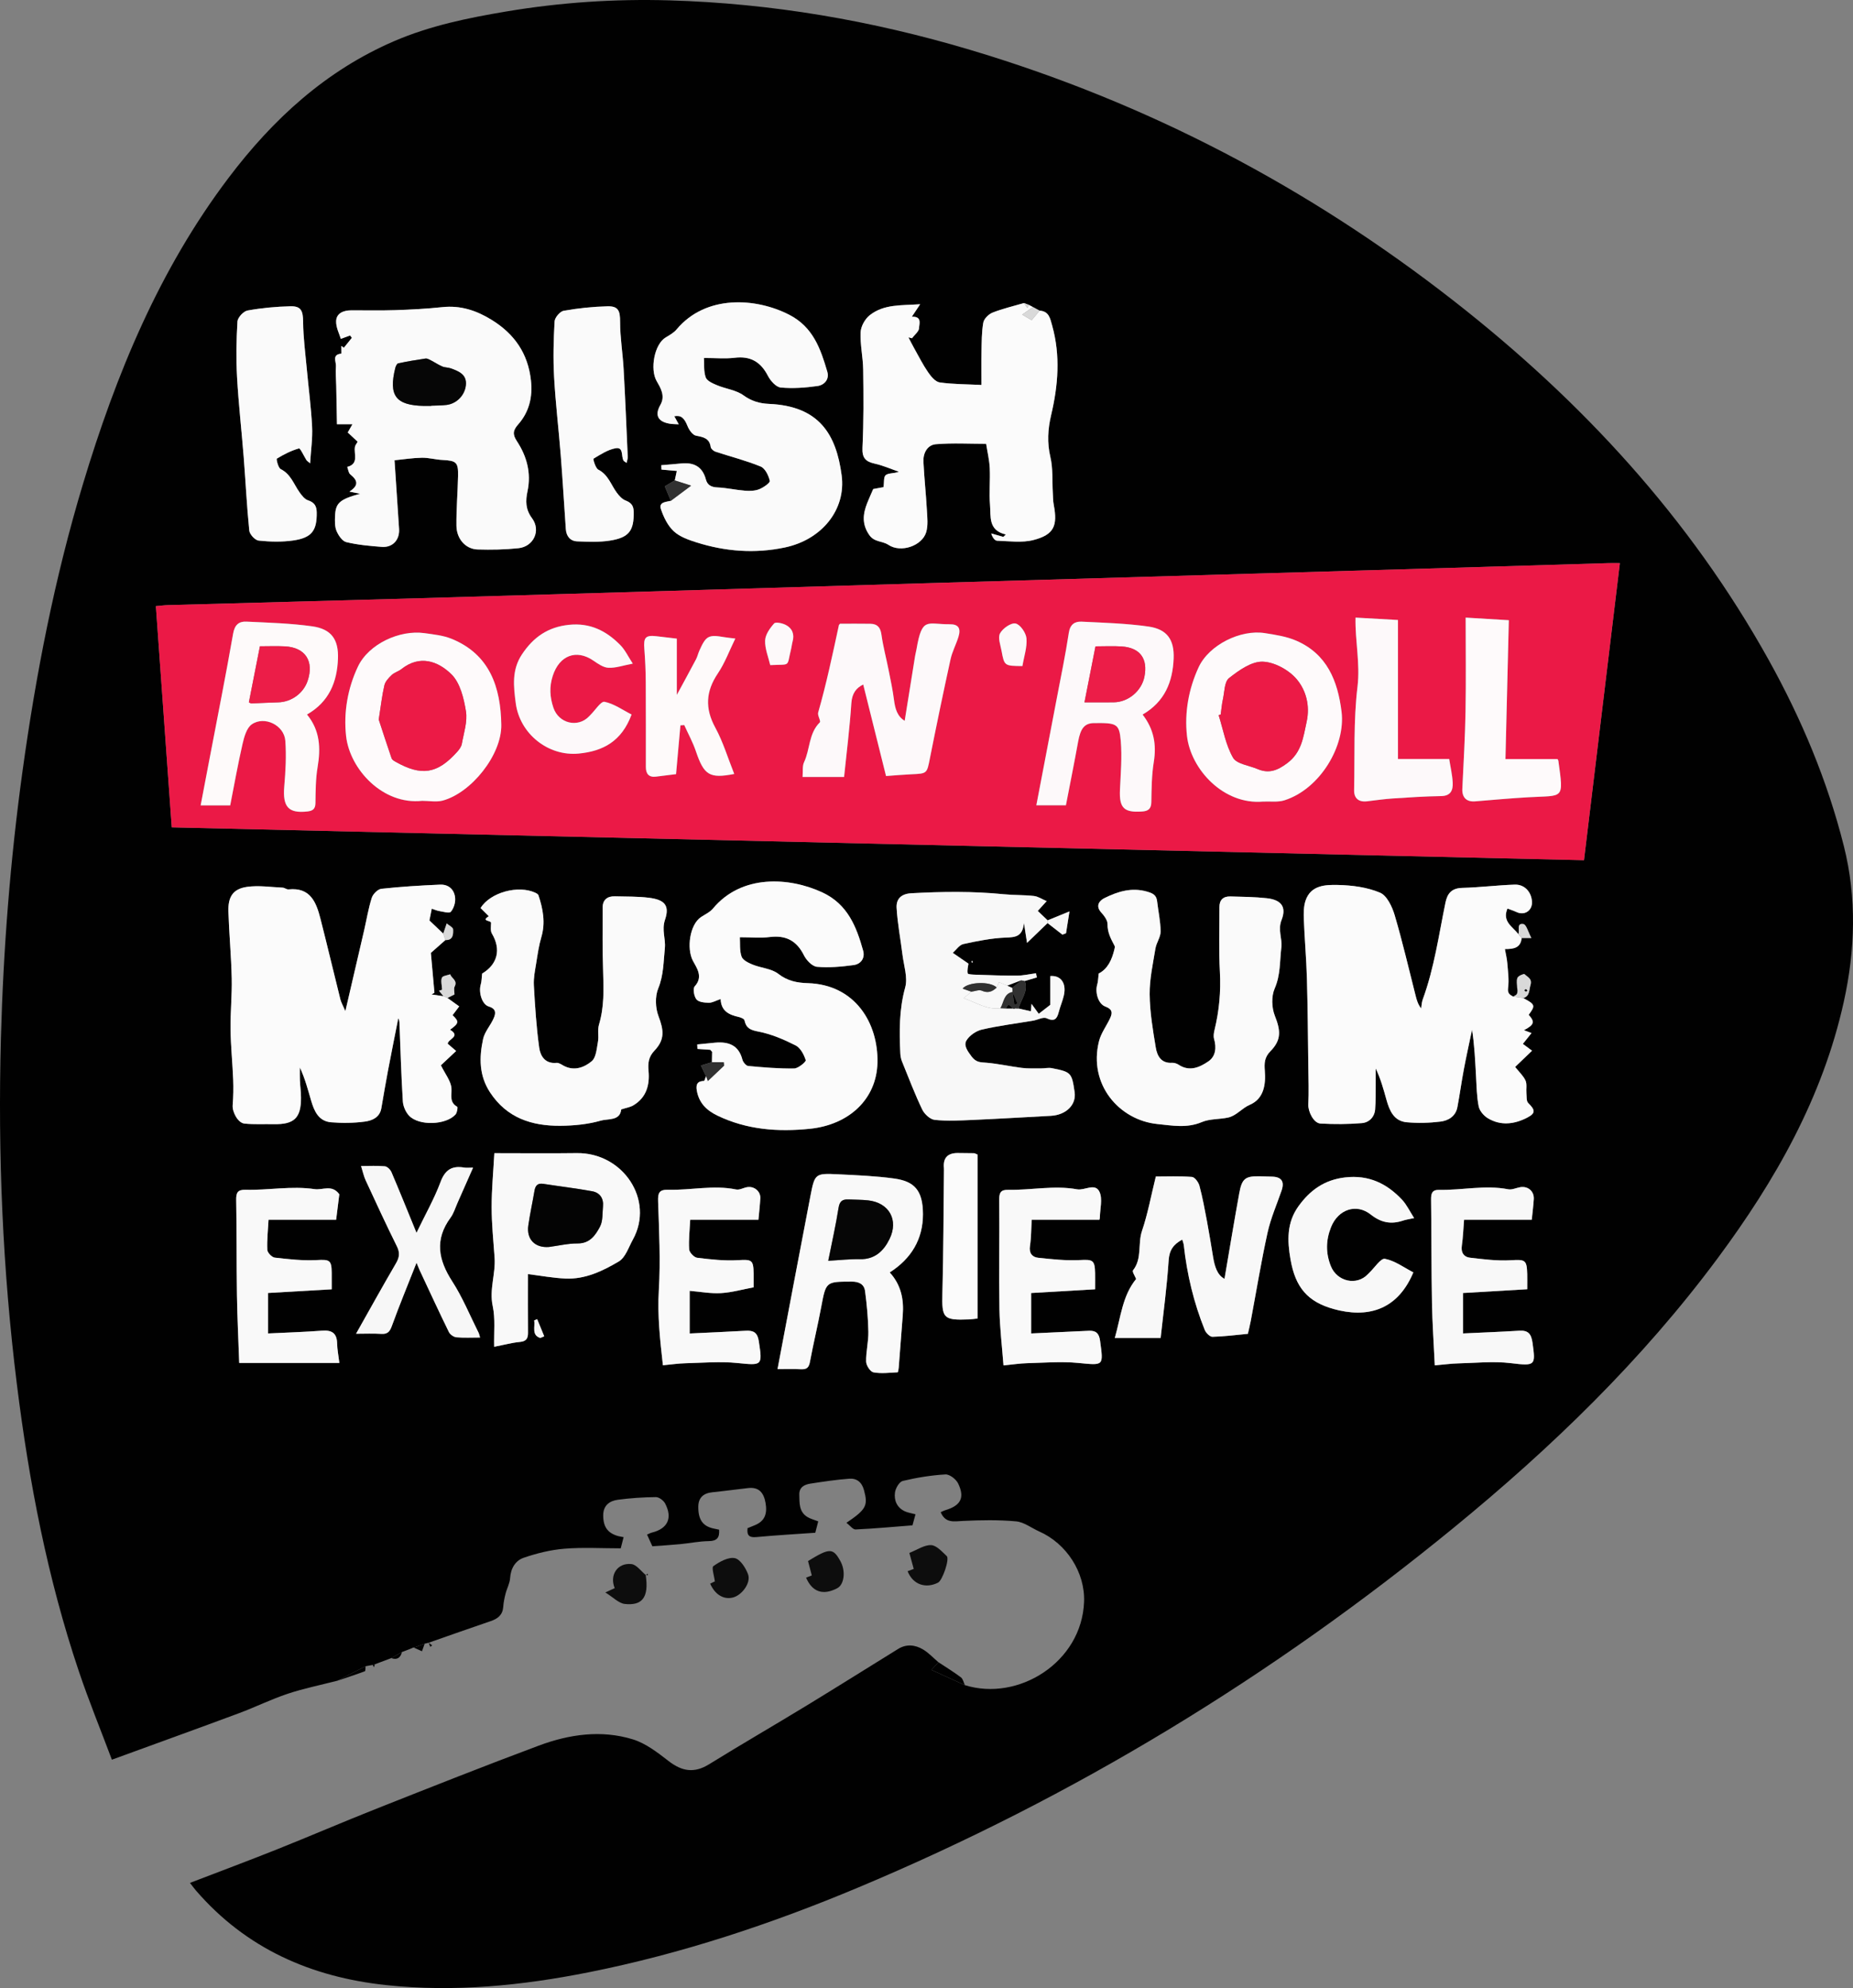 <?xml version="1.0" encoding="UTF-8"?>
<svg xmlns="http://www.w3.org/2000/svg" id="Layer_2" viewBox="0 0 3143.5 3372.46">
  <rect x="0" y="0" width="3143.5" height="3372.46" fill="#808080" stroke="none"/>
  <defs>
    <style>.cls-1{fill:#f8f8f8;}.cls-1,.cls-2,.cls-3,.cls-4,.cls-5,.cls-6,.cls-7,.cls-8,.cls-9,.cls-10,.cls-11,.cls-12,.cls-13,.cls-14,.cls-15,.cls-16,.cls-17{stroke-width:0px;}.cls-2{fill:#fefafb;}.cls-3{fill:#fefafa;}.cls-4{fill:#313131;}.cls-5{fill:#060606;}.cls-6{fill:#fafafa;}.cls-7{fill:#fdf9fa;}.cls-8{fill:#fbfbfb;}.cls-9{fill:#010101;}.cls-10{fill:#040404;}.cls-11{fill:#ec1d48;}.cls-12{fill:#0d0d0d;}.cls-13{fill:#eb1946;}.cls-14{fill:#d9d9d9;}.cls-15{fill:#f9f9f9;}.cls-16{fill:#ec1a46;}.cls-17{fill:#f7f7f7;}</style>
  </defs>
  <g id="Layer_1-2">
    <path class="cls-9" d="M1636.86,2858.61c90.5,28.3,198.32-38.63,202.2-141.39,1.88-49.85-29.76-98.78-76.02-119.28-13.13-5.82-25.76-15.93-39.25-17.16-29.83-2.73-60.12-2.18-90.11-.74-15.36.74-29.81,4.28-37.87-14.83,2.3-1,5.11-2.55,8.11-3.46,25.94-7.84,33.16-21.07,21.49-45.28-3.47-7.2-14.48-15.74-21.55-15.33-24.31,1.42-48.66,5.42-72.38,11.04-5.81,1.38-12.16,12.26-13.19,19.49-1.88,13.23,3.13,25.58,16.43,31.92,5.16,2.46,11.13,3.21,18.35,5.18-1.76,6.44-3.5,12.83-5.11,18.74-32.85,2.57-64.64,5.53-96.5,7-4.61.21-9.55-6.77-15.52-11.32,34-22.86,36.7-29.52,29.8-55.28-3.7-13.79-12.4-20.42-25.12-19.48-22.01,1.62-43.94,4.94-65.78,8.31-10.26,1.58-19.23,6.02-18.89,18.85.37,14-.61,28.77,13.44,37.59,5.27,3.31,11.67,4.82,18.68,7.59-1.46,5.67-2.99,11.59-4.98,19.32-33.42,2.36-66.76,4.23-99.99,7.34-11.71,1.09-16.42-2.45-14.93-15.14,3.8-1.54,8.64-3.37,13.38-5.43,15.41-6.71,20.54-18.54,17.11-37.65-2.98-16.6-10.87-27.02-29.37-24.94-20.27,2.28-40.49,5.06-60.78,7.14-15.12,1.55-23.78,9.01-23.9,24.55-.16,21.67,7.47,32.62,24.95,36.73,3.34.79,6.71,1.43,10.34,2.2.97,13.2-3.23,19.22-17.38,19.38-16.19.18-32.31,3.59-48.51,5.14-15.63,1.5-31.31,2.41-47.32,3.61-3.02-6.63-5.85-12.84-9.03-19.82,2.99-1.25,5.48-2.69,8.16-3.36,26.82-6.65,35.51-24.6,22.53-49.37-2.69-5.14-10.37-10.91-15.7-10.85-21.52.21-43.14,1.67-64.49,4.49-14.29,1.89-24.9,9.81-24.88,26.51.02,19.46,7.55,30.07,25.27,35.1,2.69.76,5.51,1.09,9.34,1.82-1.65,6.44-3.06,11.95-4.87,19-31.93,0-63.87-1.92-95.45.63-23.39,1.89-46.94,7.73-69.21,15.36-13.95,4.78-21.97,17.9-23.01,34.5-.56,8.91-5.43,17.48-7.7,26.37-1.86,7.3-3.42,14.8-3.94,22.29-.97,13.76-9.08,20.16-21.21,24.28-35.18,11.94-70.18,24.4-105.26,36.66,0,0,.03,0,.03,0-2.27.56-4.54,1.12-6.81,1.68-6.12,2.21-12.23,4.42-18.35,6.63l-1.43-.06-1.23.74c-2.52,1.01-5.04,2.02-7.56,3.03-3.34,1.27-6.68,2.55-10.03,3.82-6.02,3.42-12.04,6.85-18.05,10.27-9.27,3.48-18.55,6.96-27.82,10.44-1.18.36-2.37.73-3.55,1.09-4.07.74-8.15,1.48-12.22,2.22-15.97,8.2-31.95,16.4-47.92,24.6-28.14,7.24-56.77,13.01-84.28,22.14-28.11,9.33-54.87,22.65-82.68,32.99-70.72,26.28-141.69,51.87-215.56,78.83-19.5-51.87-39.34-100.32-56.02-149.84-53.3-158.26-84.58-321.42-105.14-486.82C4.37,2153.56-3.73,1957.91,1.53,1761.76c4.06-151.48,15.85-302.39,36.54-452.63,22.74-165.03,54.49-328.1,102.56-487.71,55.99-185.89,129.17-363.88,247.41-520.1,75.1-99.22,164.62-181.51,280.61-231.51,61.07-26.33,125.65-39.49,190.68-50.41C950.68,4.07,1042.83-2.06,1135.41.61c173.78,5.01,343.62,34.24,510.14,83.9,301.02,89.76,574.25,233.25,821.35,426.44,216.28,169.1,399.71,367.57,533.8,608.93,55.45,99.81,99.41,204.48,127.29,315.38,22.09,87.86,19.29,176.25-.13,264.18-35.85,162.29-116.09,303.07-213.86,434.86-128.3,172.95-281.95,321.44-448,457.35-307.72,251.87-643.99,456.87-1011.01,610.6-147.65,61.84-299.18,112.14-456.41,143.45-113.38,22.58-227.84,34.08-343.54,21.72-127.26-13.59-237.5-61.9-322.63-160.44-2.64-3.05-5.01-6.34-10.17-12.92,50.49-19.41,99.46-37.66,147.98-57.03,56.42-22.52,112.22-46.6,168.71-68.96,91.47-36.2,182.91-72.52,275.08-106.89,51.6-19.24,105.89-27.12,159.53-10.64,22.03,6.77,42.08,22.4,60.8,36.89,22.55,17.45,43.35,20.96,68.4,5.48,54.53-33.7,110.03-65.81,164.78-99.15,52.3-31.85,104.13-64.47,156.22-96.66,13.93-8.61,28.57-6.97,41.67.66,9.81,5.72,17.81,14.56,26.61,22.01-3.04,3.32-6.08,6.64-11.88,12.96,19.66,8.98,38.19,17.44,56.71,25.9ZM1197.72,1825.68c-.99,2.65-1.99,5.31-2.98,7.96-11.48.11-14.64,5.7-12.59,16.74,3.86,20.85,16.5,33.2,35.02,42.12,49.96,24.05,102.74,27.82,156.58,22.33,66.3-6.75,113.4-50.06,114.8-112.29,1.49-66.73-37.68-132.36-118.16-134.75-18.08-.54-34.42-3.63-50.09-15.84-11.48-8.94-29.02-9.79-43.32-15.57-7.2-2.91-16.82-7.53-18.94-13.61-3.64-10.45-2.27-22.64-2.93-32.87,19.85,0,35.43,1.56,50.59-.34,27.39-3.44,45.76,6.06,58.16,31.03,4.16,8.38,14.04,18.73,22.08,19.43,20.5,1.8,41.59-.14,62.13-2.91,12.34-1.67,19.74-11.74,16.17-24.55-11.42-41.01-26.44-78.96-69.58-98.9-55.59-25.7-136.59-30.94-185.16,27.54-5.1,6.14-13.24,9.83-20.15,14.38-19.45,12.79-24.65,53.35-14.08,73.84,6.19,11.99,18.44,27.24,3.22,43.84-3.42,3.73-1.16,16.94,3.03,22.1,3.77,4.65,13.75,5.56,21.03,5.66,5.84.08,11.73-3.53,19.95-6.29.76,20.39,14.23,26.75,30.49,30.35,3.68.82,9.39,3.12,9.92,5.64,2.83,13.31,9.82,16.56,23.5,19.18,21.86,4.18,43.23,13.36,63.27,23.47,8.19,4.13,14.21,15.61,17.19,25.03.83,2.62-12.64,14.03-19.66,14.13-25.97.38-52.02-1.87-77.93-4.26-3.68-.34-8.71-6.44-9.82-10.73-6.38-24.74-23.68-30.82-46.29-28.81-10.13.9-20.25,1.99-30.37,3,.12,2.54.23,5.07.35,7.61,7.26.49,14.53.99,21.79,1.48,1.04,1.15,2.08,2.31,3.13,3.46-.11,5.86-.21,11.72-.32,17.59-6.26,1.89-12.52,3.77-18.69,5.63,2.89,6.07,5.77,12.12,8.66,18.18ZM1738.4,1664.13c6.86-2.01,13.71-4.02,20.57-6.03-.48-2.37-.97-4.73-1.45-7.1-10.74,1.42-21.48,3.94-32.23,4.02-23.25.17-46.5-.82-69.75-1.57-4.88-.16-13.45-.46-13.88-2.24-1.27-5.32.65-11.41,1.25-16.56-8.06-5.55-17.02-11.71-26.57-18.28,5.76-5.01,11.09-13.4,17.92-14.9,23.63-5.19,47.7-10.03,71.76-10.97,16.15-.63,28.59-1.09,31.09-24.65,1.95,12.58,3.15,20.27,5.22,33.6,13.93-13.42,24.38-23.5,34.83-33.57,8.4,6.54,16.81,13.07,25.21,19.61,2.03-.8,4.07-1.6,6.1-2.4,1.83-11.58,3.65-23.15,5.84-37.01-15.11,6.19-26.08,10.67-37.05,15.16-5.23-4.98-10.45-9.96-16.76-15.97,3.67-4.04,8.48-9.32,15.11-16.62-7.69-3.25-14.41-7.94-21.57-8.75-16.84-1.91-33.96-1.24-50.84-2.93-52.41-5.25-104.76-4.58-157.29-1.69-17.96.99-25.67,10.43-24.86,24.69,1.52,26.55,6.69,52.88,9.93,79.35,2.28,18.63,9.29,38.84,4.64,55.71-10.33,37.47-10.12,74.69-8.22,112.48.23,4.56,1.25,9.3,2.97,13.53,11.03,27.18,21.48,54.65,34.12,81.07,3.7,7.74,13.41,16.77,21.18,17.6,21.15,2.26,42.76,1.07,64.15.13,44.26-1.95,88.5-4.65,132.74-6.98,26.06-1.37,43.62-18.76,40.49-40.21-4.81-32.94-5.83-34.26-38.8-40.69-5.72-1.12-11.93.47-17.91.43-10.9-.06-21.91.49-32.68-.83-19.98-2.44-39.72-7.05-59.74-8.76-10.31-.88-17.79-.05-25.72-10.62-6.95-9.25-13.7-18.75-8.69-27.12,5.13-8.56,16.42-16.29,26.35-18.57,28.66-6.6,58.01-10.22,87.06-15.16,7.62-1.3,16.76-6.64,22.39-4.04,13.46,6.22,17.8,1.37,20.82-10.55,2.43-9.58,6.58-18.74,8.7-28.37,4.75-21.5-6.08-34.23-23.21-32.6v48.89c-6.37,4.95-12.25,9.52-19.46,15.12-3.3-4.55-7.04-9.7-12.25-16.88-.45,5.05-.72,8.13-1.11,12.58-7.83-1.75-14.34-3.21-20.85-4.66,3.68-15.52,17.14-28.85,10.46-46.69ZM1144.71,814.95c-5.5,3.25-10.99,6.5-16.93,10.02,3.29,7.88,6.77,16.23,10.26,24.58-8.13,2-20.94,1.88-16.78,14.24,4.56,13.54,11.56,27.98,21.76,37.42,10.13,9.38,25.07,14.62,38.76,18.93,49.01,15.44,98.77,19.23,149.62,8.55,63.09-13.25,104.09-64.47,96.41-122.36-9.22-69.49-37.98-117.57-123.28-121.21-15.89-.68-29.64-4.65-43.42-14.59-12.44-8.97-29.81-10.87-44.54-17-7.25-3.02-17.15-7.23-19.32-13.26-3.74-10.38-2.37-22.6-3.07-33.02,20.28,0,36.34,1.57,51.97-.35,26.86-3.31,44.3,6.81,56.55,30.61,4.33,8.42,13.75,19.06,21.69,19.83,20.54,1.97,41.75.35,62.32-2.51,11.61-1.61,20.6-11.21,16.75-24.29-11.37-38.69-23.98-75.7-64.5-96.55-56.62-29.14-141.7-34.56-191.26,24.92-4.73,5.67-11.87,9.58-18.39,13.48-19.41,11.63-26.77,53.91-15.51,73.7,6.59,11.58,15.3,25.3,6.53,40.65-9.97,17.45-4.43,28.57,15.85,31.99,5.02.85,10.2.71,15.3,1.03-2.59-4.67-5.18-9.34-7.59-13.68,11.35-2.2,16.9,2.71,22.52,16.8,2.58,6.48,8.55,15,14.27,16.13,12.44,2.46,22.81,4.13,25,19.32.44,3.02,4.82,6.77,8.14,7.87,25.56,8.46,51.85,15.01,76.66,25.21,7.54,3.1,13.41,15.23,15.41,24.26.76,3.42-10.86,11.42-18.05,14.27-7.26,2.87-16.11,3.07-24.1,2.44-15.64-1.24-31.12-4.89-46.76-5.56-10.39-.44-16.96-3.96-19.51-13.56-5.85-22-20.72-29.25-42-27.06-11.19,1.15-22.41,1.95-33.62,2.91.11,2.49.21,4.98.32,7.47,8.23.73,16.47,1.46,25.98,2.3-1.33,6.22-2.39,11.14-3.44,16.05ZM1763.63,526.98l-11.22-6.08c-2.43-1.27-4.86-2.54-7.28-3.81-2.71-.99-5.42-1.97-8.13-2.96-17.73,5.2-35.87,9.37-52.99,16.11-6.69,2.64-14.69,10.41-15.86,16.96-2.95,16.53-2.7,33.68-3.1,50.6-.42,17.31-.09,34.64-.09,55.22-24.72-1.23-48.01-1.06-70.82-4.28-7.28-1.03-14.7-10.06-19.58-17.13-8.77-12.71-15.75-26.66-23.34-40.18-3.54-6.3-6.75-12.78-10.11-19.18,2.01.52,4.02,1.05,6.02,1.57,4.34-5.85,12.13-11.75,12.05-17.54-.08-6.01,5.93-19.78-12.3-18.98,4.62-6.93,8.48-12.71,14.17-21.22-31.34,2.31-61.38-.64-85.74,18.77-7.98,6.36-14.9,18.89-15.33,28.89-.91,20.98,4.09,42.14,4.37,63.26.59,44.07.92,88.21-1.2,132.2-.85,17.74,5.27,23.86,20.95,27.34,13.92,3.09,27.21,9.02,40.78,13.7-8.39,3.29-17.41,1.88-22.28,5.73-3.83,3.03-2.54,12.53-3.71,20.38-4.98.92-12.25,2.26-17.52,3.23-3.93,9.12-7.26,16.36-10.19,23.75-7.35,18.59-9.3,35.83,3.55,54.3,8.61,12.38,22.05,9.75,32.38,16.62,21.45,14.25,57.35,1.52,64.14-21.5,3.48-11.8,1.84-25.39,1.13-38.09-1.53-27.14-4.5-54.21-5.8-81.36-.71-14.72,6.6-28.53,21.19-29.74,28.3-2.35,56.94-.69,85.16-.69,2.16,13.92,5.47,27.46,6.12,41.13.99,20.81-1.26,41.83.47,62.54,1.62,19.42-3.44,43.18,26.81,50.16-1.39,1.35-2.77,2.71-4.16,4.06-6.86-1.94-13.71-3.88-20.57-5.82,1.78,6.16,5.74,12.19,9.92,12.33,20.71.72,42.52,3.84,62-1.27,34.5-9.04,40.92-24,34.13-59.55-1.31-6.84-1.21-13.97-1.62-20.97-1.17-20.09.46-40.83-4.09-60.12-5.74-24.34-4.36-47.41,1.21-70.96,11.97-50.65,16.04-101.32,1.75-152.33-3.35-11.96-5.35-24.16-21.25-25.09ZM751.95,1583.75c-7.85-7.48-15.7-14.95-23.44-22.31,1.29-6.46,2.58-12.91,4-20,4.08,1.34,8.34,3.33,12.81,4.06,6.66,1.08,16.84,4.21,19.49,1.19,4.93-5.63,7.92-15.24,7.36-22.88-1.05-14.54-10.78-23.81-25.7-23.16-33.2,1.44-66.42,3.45-99.43,7.05-6.11.66-14.3,8.87-16.34,15.26-5.8,18.17-8.8,37.21-13.11,55.87-10.12,43.86-20.37,87.7-31.68,136.36-4.19-9.69-7.14-14.6-8.47-19.91-11.39-45.53-22.17-91.21-33.78-136.68-7.15-27.97-17.06-53.76-54.16-49.85-3.17.33-6.59-2.83-9.95-2.98-20.09-.91-40.58-4.09-60.21-1.35-23.86,3.32-32.7,16.6-31.86,42.1,1.24,37.73,4.81,75.4,5.64,113.14.64,28.78-2.4,57.63-2.02,86.42.37,28.39,3.34,56.74,4.46,85.14.58,14.51.31,29.14-.86,43.62-.91,11.24,8.79,29.98,20,31.15,16.32,1.7,32.92.64,49.4.99,34.94.73,46.69-10.37,46.55-44.95-.04-9.92-1.45-19.82-1.89-29.74-.32-7.15-.06-14.32-.06-21.48,8.73,18.59,13.61,37.48,19.09,56.19,5.2,17.76,12.68,35.06,33.9,36.8,18.99,1.56,38.49,1.35,57.34-1.19,12.18-1.65,25.19-6.92,27.89-22.61,3.69-21.42,7.3-42.85,11.35-64.2,5.6-29.53,11.57-58.99,17.39-88.48,2.07,3.73,1.95,7.15,2.09,10.57,1.71,43.43,2.94,86.89,5.62,130.25.52,8.46,4.81,18.36,10.63,24.51,16.68,17.62,62.58,15.97,78.77-2.09,2.72-3.03,4.11-12.34,2.87-13.05-13.56-7.75-9.1-18.79-9.74-30.9-.67-12.51-10.67-24.53-17.92-39.52,6.3-5.91,15.48-14.52,25.83-24.24-4.48-3.85-9.68-8.32-14.29-12.29.71-8.33,22.71-12.24,3.97-23.8,15.21-10.88,15.71-13.77,4.28-24.64,3.4-4.49,6.78-8.97,11.26-14.89-7.19-5.18-13.55-9.75-19.9-14.33,4.12-2.06,8.25-4.12,11.89-5.94,0-4.71-1.53-9.94.29-13.44,5.4-10.37-5.31-13.83-7.64-20.73-4.87,1.83-12.56,2.48-13.95,5.78-2.18,5.16-.09,12.12.29,20.41,1.58-.52-1.51.5-5.24,1.72,2.67,3.29,5.07,6.25,7.48,9.21-6.71-.98-13.41-1.96-20.12-2.94,1.63-.97,3.26-1.94,4.89-2.91-2.16-24.13-4.32-48.27-6.05-67.61,9.19-8.11,16.92-14.93,24.65-21.76,13.18.46,13.39-9.9,13.07-18.11-.14-3.49-7.04-6.71-10.87-10.05-1.95,5.75-3.9,11.49-5.85,17.24ZM2581.37,1591.17h16.49c-5.51-10.21-8.51-22.78-13.48-23.61-12.28-2.05-5.8,10.92-8.66,16.97-9.55-12.58-27.85-21.21-18.41-43.31,5.15,1.97,10.55,3.68,15.64,6.05,13.66,6.35,27.09-2.97,25.95-18.19-1.23-16.39-12.77-29.02-29.31-28.45-29.71,1.01-59.34,4.78-89.05,5.54-17.7.46-25.16,9.22-28.37,24.79-11.37,55.16-19.05,111.19-38.59,164.45-1.76,4.79-1.86,10.19-2.74,15.31-5.68-7.51-7.53-14.71-9.38-21.92-11.63-45.55-22.18-91.42-35.52-136.46-4.24-14.3-13.09-33.11-24.81-38.06-21.81-9.2-47.22-12.53-71.24-13.06-21.13-.47-46.11.06-55.09,26.51-3.42,10.06-3.32,21.74-2.89,32.61,1.27,32.99,4.23,65.92,5.16,98.92,1.42,50.4,1.75,100.84,2.41,151.27.27,20.94,1.06,41.94-.04,62.82-.63,11.85,8.87,31.93,20.71,32.59,23.36,1.29,46.97,1.25,70.26-.74,11.91-1.02,21.33-9.97,22.41-23.24,1.12-13.81.78-27.75.95-41.63.12-9.29.02-18.59.02-27.88,8.35,17.44,13.2,35.12,18.13,52.78,5.17,18.55,12.51,36.53,34.49,38.53,18.97,1.72,38.46,1.19,57.37-1.15,13.38-1.66,25.68-9.04,28.58-24.4,4.05-21.4,6.95-43.01,10.99-64.41,4.23-22.41,9.22-44.67,13.88-67,4.23,26.73,5.28,52.83,6.76,78.92.97,17.16,1.15,34.57,4.53,51.3,1.52,7.51,8.69,15.8,15.58,19.94,21.95,13.18,45.11,10.18,66.77-1.08,14.56-7.57,13.61-12.99,1.63-24.8-3.31-3.26-2.52-10.97-3.04-16.69-.66-7.19,1.24-15.32-1.54-21.42-3.65-8.02-10.79-14.46-17.59-23.05,9.1-8.74,18.47-17.75,28.69-27.56-5.01-3.72-10.34-7.66-15.58-11.55,4.58-5.73,9.11-11.4,14.67-18.34-5.67-2.15-9-3.41-12.85-4.87,17.57-9.31,18.91-14.06,8.03-26.1,11.76-15.78,11.2-17.53-9.03-28.37,11.13-3.61,9.45-13.24,12.07-21.95,3.41-11.35-5.26-13.71-10.01-18.62-1.05-1.09-10.51,2.71-11.97,6.06-2.14,4.91-.55,11.44-.55,17.28.92,3.5,1.02,7.21-.43,10.15-1.01,2.06-4.13,3.09-6.3,4.57-5.8-3.19-9.96-5.5-8.71-14.78,1.82-13.54-.18-27.68-1.28-41.5-.66-8.28-2.72-16.44-4.1-24.41,14.97.07,26.78-1.85,28.39-18.77ZM291.36,1403.47c799.42,18.59,1596.84,37.13,2395.79,55.71,20.37-168.66,40.51-335.38,60.87-503.93-8.07,0-13.77-.15-19.47.02-71.92,2.15-143.83,4.4-215.74,6.52-157.86,4.66-315.72,9.26-473.58,13.88-158.44,4.64-316.89,9.23-475.33,13.9-122.79,3.62-245.57,7.38-368.35,11.02-160.2,4.75-320.4,9.56-480.61,14.12-143.26,4.07-286.52,7.83-429.78,11.79-6.68.18-13.33,1.1-20.72,1.73,9.06,126.16,17.96,250.19,26.94,375.22ZM669.3,780.78c15-1.49,30.68-4,46.41-4.29,11.49-.21,23,3.18,34.57,3.75,24.04,1.19,27.31,3.79,26.78,27.7-.61,27.96-3.05,55.91-2.73,83.85.25,22.57,15.69,39.69,35.89,40.29,23.05.7,46.33.3,69.24-2.12,25.81-2.72,38.59-30.01,23.08-50.89-11.21-15.1-11.08-29.55-7.63-45.82,6.55-30.9-1.24-59.32-17.98-84.78-7.8-11.86-6.67-18.49,2.23-28.61,18.56-21.12,24.68-46.42,21.56-74.61-5.03-45.52-27.83-78.6-66.36-102.46-26-16.1-52.96-25.09-84.03-21.77-26.53,2.84-53.26,4.2-79.94,5.1-24.89.84-49.82.13-74.74.3-12.73.08-24.88,4.7-25.41,18.21-.42,11,5.67,22.24,7.97,30.23,7.01-2.6,11.31-4.2,15.61-5.8,1.04,1.34,2.07,2.68,3.11,4.02-4.52,5.61-9.05,11.21-13.57,16.82l-4.28-3.06c0,4.55.35,13.06-.05,13.09-16.45,1.44-8.55,13.78-9.15,21.29-.87,10.79.29,21.75.5,32.64.45,22.4.85,44.81,1.25,65.76h26.29c-3.55,6.21-5.75,10.07-8.01,14.02,6.43,5.99,11.86,11.04,16.87,15.7-1.65,3.01-4.18,5.78-4.69,8.88-2.02,12.23,7.18,28.59-13.02,33.83,1.64,4.29,2.04,10.13,5.13,12.62,13.61,10.96,13.98,19.16-1.4,29.32,6.39,1.26,11.64,2.29,18.14,3.58-34.58,9.51-41.63,15.54-42.53,37.61-.35,8.55-.68,17.99,2.5,25.54,3.17,7.53,9.76,17.29,16.57,18.93,19.57,4.7,39.96,6.51,60.14,8.08,18.45,1.43,30.61-11.94,29.4-30.43-2.54-38.54-5.1-77.09-7.71-116.51ZM1863.89,1651.41c-.94,7.37-.93,13.4-2.56,18.94-3.81,12.93,1.53,32.63,13.94,37.19,12.18,4.47,12.12,10.72,8,19.62-6.09,13.16-15.44,25.36-18.89,39.1-18.38,73.3,34.37,133.97,99.1,140.51,25.17,2.54,49.98,7.4,75.27-3.3,13.51-5.72,29.8-4.52,44.57-7.69,14.34-3.08,23.23-15.84,37.05-21.74,23.53-10.03,27.22-34.22,25.34-57.66-1.02-12.74-.68-22.81,9.43-33.07,19-19.28,17.46-35.3,7.53-60.27-5.39-13.56-6-33.04-.27-46.13,10.07-23.03,8.54-46.49,11.34-69.84,1.83-15.27-6.37-29.29.37-46.48,8.88-22.65-1.04-34.28-25.24-36.91-20.4-2.22-41.05-2.41-61.6-2.97-11.88-.33-18.64,5.69-18.6,18.08.1,36.53-1.19,73.15.8,109.58,1.84,33.59-1.17,66.23-9.07,98.71-1.2,4.93-2.14,10.67-.79,15.33,4.32,14.92,2.66,29.68-9.63,38.06-14.67,10-31.88,17.98-50.38,5.77-3.19-2.11-7.65-3.59-11.4-3.35-18.58,1.17-25.18-12.01-27.48-25.8-4.98-29.92-10.07-60.22-10.37-90.4-.26-25.86,5.58-51.86,9.78-77.63,1.61-9.89,8.86-19.32,8.79-28.92-.11-17.17-3.99-34.29-5.97-51.47-1.2-10.49-7.36-13.36-17.06-16.17-26.12-7.56-49.6-.17-72.07,10.89-8.22,4.04-16.19,12.79-5.71,24.42,5,5.55,10.89,13.25,10.76,19.87-.27,14.24,5.89,25.26,11.98,36.87.79,1.51.11,4.01-.35,5.94-4.21,17.66-11.42,33.32-26.6,40.93ZM1053.81,1882.01c8.57-2.81,15.25-3.77,20.6-6.96,22.14-13.17,27.93-34.45,25.79-58.22-1.2-13.36-.16-23.88,10.11-34.68,17.79-18.71,15.78-34.66,6.72-58.54-5.29-13.94-5.96-33.34-.4-46.87,9.27-22.56,8.84-45.45,11.24-68.33,1.66-15.82-5.7-30.59.26-48.18,8.2-24.18-.62-33.95-26.92-37.27-19.22-2.43-38.82-1.96-58.26-2.49-12.52-.34-20.51,5.88-20.59,18.56-.23,36.51-.4,73.04.78,109.52.97,30.17,1.88,59.97-7.01,89.44-2.74,9.09,0,19.69-1.77,29.23-2.14,11.49-3,26.65-10.52,32.94-12.43,10.41-29.39,17.15-47.09,8.02-4.07-2.1-8.6-5.62-12.58-5.21-19.52,2.01-27.52-11.79-29.46-25.76-4.86-35.04-7.11-70.48-9.08-105.84-.69-12.42,2.01-25.14,4-37.59,2.36-14.81,4.51-29.81,8.73-44.14,7.21-24.47,2.79-47.69-4.86-70.84-.6-1.82-3.16-3.35-5.15-4.29-28.96-13.7-76.71-.79-93.09,25.87,4.5,4.48,9.21,9.18,13.93,13.88-13.94,8.74,3.96,6.8,3.84,11.25-.16,6.1-1.37,13.46,1.43,18.15,15.96,26.78,9.68,52.22-16.57,67.87-.82,6.96-.7,13.06-2.37,18.62-3.77,12.57,1.67,33.57,13.64,37.24,13.04,4,11.84,11.64,8.53,19.47-5.19,12.31-15.45,23.11-18.17,35.71-6.7,31.11-7.11,61.81,11.92,90.69,28.56,43.35,70.76,56.79,118.9,56.48,23.14-.15,47-2.46,69.08-8.82,11.91-3.43,32.61.76,34.37-18.91ZM2116.96,2262.65c1.7-7.58,3.57-14.89,4.96-22.28,9.35-49.75,17.51-99.76,28.36-149.17,5.34-24.32,15.55-47.58,23.73-71.27,5.34-15.45.33-23.3-15.68-23.92-7.01-.27-14.03-.45-21.05-.59-24.55-.48-30.4,3.63-34.94,28.61-8.79,48.35-16.75,96.84-25.07,145.33-12.37-6.49-16.66-21.06-19.28-36.72-3.44-20.58-6.7-41.19-10.55-61.69-3.75-19.95-7.44-39.96-12.69-59.54-1.58-5.91-7.95-14.55-12.66-14.91-21.25-1.62-42.68-.71-61.31-.71-8.06,32.62-13.61,63.17-23.46,92.25-7.42,21.91.57,46.92-15.25,66.93-1.72,2.18,3.42,9.78,5.28,14.64-23.26,28.6-25.81,63.79-36.15,100.13h77.76c4.6-42.65,10.67-87.02,13.56-131.59,1.14-17.66,8.22-27.31,23.12-35.36,1.11,3.96,2.3,6.67,2.6,9.48,5.42,49.55,16.91,97.65,35.57,143.87,2.02,4.99,8.71,11.64,13.09,11.54,19.79-.47,39.54-3.1,60.06-5.02ZM895.62,2161.34c21.74,2.68,42.7,6.63,63.79,7.56,33.28,1.46,62.96-12.79,90.3-28.98,11.32-6.7,16.68-24.06,23.87-37.06,37.25-67.32-16.83-147.85-95.13-146.77-45.27.63-90.55.11-139.83.11-1.7,31.36-4.63,61.38-4.59,91.4.03,28.57,2.92,57.15,5,85.69,2,27.49-9.3,53.95-3.17,82.31,4.59,21.26,1.86,44.1,2.45,69.02,17.62-3.45,30.47-6.98,43.53-8.19,10.65-.99,13.97-5.58,13.88-15.51-.27-31.94-.1-63.88-.1-99.58ZM1062.98,785.3c.97-4.72,2.09-7.37,1.97-9.97-2.21-49.88-4.25-99.77-7.03-149.61-1.48-26.59-5.99-53.1-5.96-79.65.02-18.66-2.74-26.94-21.58-26.45-24.8.64-49.72,3.26-74.14,7.57-6.25,1.1-15.05,11.55-15.42,18.12-1.77,31.37-2.57,62.96-.83,94.31,2.47,44.4,7.81,88.64,11.3,132.99,3.27,41.64,5.66,83.36,8.6,125.03.84,11.94,7.4,20.27,19.35,20.74,18.38.73,37.16,1.56,55.2-1.25,32.95-5.14,41.18-17.02,40.58-49.08-.2-10.5-4.44-15.4-13.94-19.08-5.75-2.22-10.77-7.87-14.64-13.08-9.93-13.36-14.48-30.46-31.34-39.09-4.95-2.54-9.17-18.13-8.3-18.65,11.87-7.08,24.2-15.34,37.41-17.69,14.34-2.56,9.1,13.78,13.7,21.05.56.88,1.75,1.35,5.08,3.82ZM526.07,786c1.4-22.71,4.41-42.49,3.41-62.07-1.68-32.77-6.04-65.41-9.03-98.12-2.43-26.6-6-53.21-6.24-79.84-.17-18.67-3.28-26.89-21.74-26.42-24.27.61-48.71,2.85-72.56,7.19-6.87,1.25-16.68,11.88-17.09,18.7-1.9,31.4-2.43,63.05-.68,94.45,2.51,45.12,7.69,90.08,11.24,135.15,3.28,41.68,5.27,83.47,9.5,125.04.65,6.4,9.86,16.33,15.91,16.97,19.32,2.04,39.31,2.56,58.49-.19,31.82-4.56,40.49-16.91,40-47.79-.17-10.9-4.1-16.82-14.83-20.39-5.62-1.87-10.4-8.1-14.17-13.37-9.85-13.77-14.86-30.91-32.02-39.5-4.36-2.18-7.79-17.11-6.6-17.83,11.79-7.13,24.34-13.6,37.51-17.29,2.21-.62,8.37,13.01,12.79,20,.56.88,1.61,1.44,6.1,5.3ZM1509.35,2158.49c36.88-23.51,56.44-56.81,56.39-98.73-.05-40.98-15.04-55.9-48.77-60.55-31.13-4.29-62.72-5.59-94.17-7.13-40.01-1.96-40.56-1.6-48.01,36.99-18.76,97.16-36.99,194.42-55.78,293.48,13.27,0,26.68-.49,40.04.17,9.42.46,13.15-2.88,14.93-12.34,5.79-30.93,13.21-61.55,19.01-92.48,8.27-44.11,7.89-43.65,51.62-43.84,12.82-.06,21.34,4.44,22.9,16.16,3.06,22.91,5.2,46.08,5.6,69.17.29,16.79-4.18,33.67-3.78,50.45.15,6.43,7.1,17.15,12.39,18.14,13.25,2.47,27.34.61,41.07-.07.76-.04,1.61-5.14,1.83-7.94,2.36-29.69,4.6-59.4,6.86-89.1,2.02-26.59-2.77-51.22-22.14-72.38ZM2434.02,2316.16c16.36-1.44,27.92-3.07,39.51-3.35,29.87-.71,60.15-4.02,89.55-.41,42.17,5.18,41.94,3.6,36.83-34.03-2.08-15.35-7.05-21.98-22.73-21.01-31.17,1.93-62.4,3.07-95.28,4.62v-68.58c36.43-2.14,72.76-4.27,108.95-6.39,0-12.15.17-19.13-.03-26.1-.7-24.16-3.65-24.48-28.36-23.07-22.84,1.3-46.05-1.69-68.92-4.36-10.1-1.18-15.35-8.44-13.65-20.16,2.09-14.4,2.57-29.04,3.8-44.2h114.86c1.08-10.71,2.62-22.8,3.42-34.93.87-13.28-9.74-22.49-22.93-20.31-6.85,1.13-14.07,4.82-20.38,3.58-39.23-7.72-78.14,1.81-117.17.97-12.21-.26-13.9,6.24-13.77,16.62.75,58.28.46,116.58,1.51,174.85.63,34.78,3.06,69.52,4.78,106.26ZM1865.07,2069.1c.04-.19.71-1.84.74-3.5.25-14.79,5.03-31.74-.6-43.84-7.3-15.7-25.27-1.94-37.8-4.23-39.3-7.17-78.07,1.59-117.04.85-12.37-.24-15.34,4.38-15.22,16.63.64,61.84-.66,123.71.35,185.54.52,31.67,4.44,63.29,6.88,95.68,15.93-1.55,28.1-3.45,40.31-3.77,28.75-.74,57.75-3.16,86.22-.44,43.85,4.2,43.2,5.85,37.27-37.81-1.73-12.77-7.27-17.31-19.23-16.73-32.08,1.58-64.17,2.99-97.62,4.54v-68.6c36.5-2.12,72.34-4.21,108.46-6.31,0-12.32.12-19.88-.02-27.44-.42-22.37-3.99-23.28-25.94-22.16-23.47,1.2-47.26-1.36-70.73-3.89-9.94-1.07-15.7-7.73-13.8-20,2.23-14.36,2-29.11,2.88-44.51h114.9ZM1286.63,2069.12c.99-10.88,2.45-23.53,3.2-36.23.7-11.86-10.28-21.09-22.37-19.05-6.29,1.07-12.94,5.14-18.61,3.96-38.55-8-76.84,1.51-115.19.46-15.53-.43-17.75,5.36-17.26,19.74,1.7,50.11,4.25,100.45,1.25,150.38-2.58,42.95,2.09,84.59,6.93,127.64,13.92-1.31,26.04-3.15,38.21-3.45,29.33-.73,58.93-3.35,87.94-.42,42.5,4.29,42.89,4.87,36.53-37.05-2.23-14.72-9.06-18.4-22.12-17.67-31.38,1.77-62.79,3.09-95.17,4.64v-72.33c18.07,1.48,35.7,4.84,53.08,3.84,18.37-1.06,36.49-6.29,55.41-9.82,0-8.33.07-15.86-.01-23.4-.24-23.46-3.3-24.02-26.81-22.66-22.88,1.32-46.14-1.27-68.99-4.09-5.25-.65-13.21-9.04-13.54-14.27-1.03-16.54.96-33.26,1.8-50.22h115.71ZM575.63,2025.93c-12.5-17.19-28.14-6.7-41.92-8.74-39.38-5.83-78.04,2.12-116.97,1.09-13.81-.36-16.29,4.99-16.05,17.64.99,53.68.43,107.38,1.28,161.06.63,39.37,2.57,78.71,3.83,115.08h169.91c-1.6-13.18-3.62-22.97-3.79-32.78-.3-17.43-8.5-23.27-25.46-21.98-30.14,2.29-60.39,3.18-91.81,4.72v-68.66c36.23-2.09,72.03-4.15,108.09-6.23,0-12.58.06-20.14-.01-27.69-.22-22.29-3.62-23.03-25.93-21.88-23.45,1.21-47.23-1.5-70.67-4.18-4.87-.56-12.43-8.38-12.65-13.13-.76-16.7,1.14-33.52,2.08-51.13h114.68c1.66-13.26,3.53-28.23,5.39-43.18ZM2398.99,2066.3c-7.45-11.52-12.58-22.71-20.57-31.21-25.95-27.6-56.53-42.31-96.45-37.77-35.33,4.02-59.89,21.92-79.41,49.21-19.77,27.65-18.9,58.07-13.23,90.24,8.27,46.9,28.71,71.81,74.19,84.07,2.82.76,5.63,1.52,8.48,2.14,58.37,12.77,101.86-7.94,125.67-64.55-15.69-8.08-31.14-19.73-48.21-23.04-7.04-1.36-17.56,15.2-26.49,23.61-.85.8-1.67,1.64-2.47,2.49-18.88,20.07-52.17,12.65-62.73-13.52-9.01-22.34-8.55-44.26.28-66.37,11.97-30,42.88-40.81,67.43-21.26,17.42,13.87,34.55,17.02,54.79,10.19,4.83-1.63,9.99-2.29,18.72-4.22ZM706.63,2142.05c3.14,7.51,4.28,10.55,5.65,13.48,16.27,34.73,32.34,69.56,49.18,104.01,2.05,4.19,8.14,8.55,12.71,8.97,13.03,1.21,26.24.42,40.25.42-1.22-3.97-1.6-6.27-2.6-8.26-14.64-29.14-27.03-59.76-44.64-86.98-23.69-36.61-30.08-71.04-2.85-108.11,5.4-7.35,8.07-16.73,11.86-25.24,8.61-19.34,17.12-38.72,26.35-59.62-6.86,0-11.03.58-14.99-.1-20.6-3.5-32.41,3.49-40.21,24.42-10.52,28.24-25.61,54.78-40.79,86.29-15.35-37.48-28.54-70.35-42.45-102.9-1.83-4.27-7.06-9.54-11.15-9.95-12.92-1.28-26.04-.47-40.44-.47,3.1,9.84,4.61,17.37,7.76,24.16,17.34,37.46,34.6,74.97,52.97,111.93,5.42,10.9,4.41,18.83-1.51,28.97-22.82,39.04-44.7,78.64-67.72,119.44,15.66,0,29.12-.68,42.48.22,10.59.71,14.61-3.31,18.22-13.27,12.65-34.88,26.85-69.2,41.91-107.4ZM1658.52,2236.67v-277.99c-3.86-1.62-4.89-2.41-5.94-2.43-9.34-.19-18.68-.31-28.02-.32q-25.81-.04-23.25,25.67c.12,1.16.06,2.34.04,3.5-.78,69.5-.8,139.01-2.64,208.48-1.13,42.54,1.4,46.32,44.86,44.62,4.54-.18,9.05-.92,14.94-1.54ZM916.58,2269.68c2.23-.93,4.45-1.86,6.68-2.8-3.98-9.72-7.97-19.43-11.95-29.15l-5.1,2.14c1.92,10.59-4.96,24.94,10.37,29.81ZM1647.92,1631.06c.38.67.8,1.42,1.22,2.16.39-.38,1.16-.85,1.09-1.13-.19-.81-.71-1.55-1.09-2.31-.38.4-.75.79-1.22,1.28Z"></path>
    <path class="cls-12" d="M1095.35,2671.44c6.2,40.2-7.34,52.4-35.4,49.43-10.28-1.09-19.61-11.23-33.09-19.53,9.18-4.2,12.56-5.75,15.95-7.29-9.1-22.01,4.49-43.36,28.35-40.82,8.75.93,16.4,12.19,24.55,18.73l-.36-.53Z"></path>
    <path class="cls-12" d="M1539.71,2665.32c4.1-1.54,7.33-2.75,10.38-3.89-2.32-8.46-4.59-16.78-7.42-27.12,13.17-5.16,25.21-13.68,36.9-13.24,9.14.35,18.53,11.11,26.53,18.6,5.2,4.87-7.24,41.18-14.67,44.99-20.45,10.47-42.59,3.91-51.73-19.34Z"></path>
    <path class="cls-12" d="M1204.77,2686.45c1.9-.94,3.81-1.96,5.78-2.86,1.52-.7,3.1-1.25,2.15-.87-1.15-9.73-5.89-23.65-2.49-26.05,10.49-7.41,25.03-15.59,36.17-13.54,9.15,1.68,18.61,16.47,22.65,27.4,5.27,14.26-9.99,35.03-25.08,39.25-15.73,4.4-30.91-4.39-39.18-23.32Z"></path>
    <path class="cls-12" d="M1367.44,2676.26c3.63-1.41,7.26-2.83,9.7-3.78-2.3-8.78-4.39-16.78-6.38-24.39,36.74-22.52,42.37-22.45,54.84-.01,9.37,16.85,6.74,39.82-5.28,46.13-24.05,12.61-42.3,6.5-52.88-17.95Z"></path>
    <path class="cls-9" d="M1636.86,2858.61c-18.53-8.46-37.05-16.92-56.71-25.9,5.8-6.32,8.84-9.64,11.88-12.96,12.77,8.44,25.88,16.44,38.09,25.62,3.56,2.67,4.56,8.73,6.74,13.24Z"></path>
    <path class="cls-9" d="M572.27,2851.11c15.97-8.2,31.95-16.4,47.92-24.6-.37,2.95.05,8.04-1.24,8.52-15.41,5.76-31.08,10.83-46.68,16.08Z"></path>
    <path class="cls-9" d="M702.08,2794.97c6.12-2.21,12.23-4.42,18.35-6.63-1.47,4.09-2.94,8.17-4.59,12.79-5.48-2.45-9.62-4.3-13.75-6.15Z"></path>
    <path class="cls-9" d="M663.78,2812.76c6.02-3.42,12.04-6.85,18.05-10.27-2.45,9.69-8.1,13.76-18.05,10.27Z"></path>
    <path class="cls-9" d="M727.21,2786.65c1.99,1.53,3.97,3.06,5.96,4.59-1.07.79-2.14,1.57-3.21,2.36-.91-2.31-1.82-4.63-2.73-6.94,0,0-.03,0-.03,0Z"></path>
    <path class="cls-9" d="M691.86,2798.67c2.52-1.01,5.04-2.02,7.56-3.03-2.52,1.01-5.04,2.02-7.56,3.03Z"></path>
    <path class="cls-9" d="M632.41,2824.3c1.18-.36,2.37-.73,3.55-1.09-.56,1.72-1.11,3.43-1.67,5.15-.63-1.35-1.26-2.7-1.88-4.06Z"></path>
    <path class="cls-12" d="M1095.7,2671.97c1.1-.85,2.21-1.69,3.31-2.54,0,.96.02,1.91.02,2.87-1.22-.26-2.43-.52-3.67-.82-.02-.04.34.49.34.49Z"></path>
    <path class="cls-13" d="M291.36,1403.47c-8.98-125.04-17.88-249.06-26.94-375.22,7.39-.64,14.05-1.55,20.72-1.73,143.26-3.97,286.52-7.72,429.78-11.79,160.21-4.56,320.41-9.37,480.61-14.12,122.78-3.64,245.57-7.4,368.35-11.02,158.44-4.68,316.89-9.27,475.33-13.9,157.86-4.62,315.72-9.22,473.58-13.88,71.92-2.12,143.83-4.37,215.74-6.52,5.69-.17,11.4-.02,19.47-.02-20.36,168.55-40.49,335.26-60.87,503.93-798.95-18.58-1596.36-37.12-2395.79-55.71ZM1503.1,1316.42c17.61-1.25,30.36-2.45,43.14-3,26.87-1.16,26.15-1.17,31.39-27.56,11.09-55.89,22.68-111.7,34.87-167.36,2.84-12.98,9.37-25.11,13.37-37.9,4.63-14.78.09-21.78-14.63-21.64-38.46.35-46.97-13.42-56.42,42.19-.68,4.01-1.83,7.95-2.48,11.97-5.87,36.35-11.68,72.71-17.6,109.63-12.44-7.4-16.23-20.42-18.12-35.37-2.18-17.18-5.87-34.18-9.24-51.19-3.96-19.96-9.31-39.71-12.1-59.82-1.7-12.23-7.02-18.02-18.65-18.22-17.48-.3-34.97-.08-51.57-.08-1.24,1.48-1.82,1.86-1.93,2.34-10.69,49.7-21.19,99.44-35.18,148.38-1.43,4.99,5.04,14.43,2.78,16.65-19.03,18.72-16.35,45.63-26.7,67.48-3.13,6.61-1.7,15.38-2.53,25.08h70.43c4.17-40.7,9.51-82.76,12.31-124.98,1.13-17.12,8.54-26.28,20.16-31.81,13.01,52.2,25.91,103.93,38.69,155.2ZM2142.49,1359.75c12.22-.58,25.26,1.44,36.52-2.16,60.76-19.4,103.95-92.68,96.84-150.3-6.46-52.43-24.71-97.76-76.64-120.39-16.62-7.24-35.48-10.09-53.64-12.92-41.19-6.42-94.66,20-112.25,58.08-16.84,36.45-24.09,76.8-19.7,116.16,6.34,56.93,62.14,117.32,128.87,111.53ZM716.26,1358.47c11.66,0,24.01,2.51,34.87-.43,48.18-13.03,100.08-77.13,99.28-128.59-.98-62.94-19.1-119.38-84.54-145.89-14.18-5.74-30.25-7.33-45.63-9.51-42.19-5.97-94.81,18.26-113.05,56.79-17.36,36.66-24.52,77.68-20.07,117.81,6.25,56.37,62.41,117.25,129.14,109.82ZM1938.32,1212.14c37.82-21.84,51.09-55.69,52.69-94.98,1.31-32-11.14-49.79-42.58-54.3-37.45-5.37-75.57-6.45-113.45-8.3-11.63-.57-19.64,4.47-21.83,18.95-5.68,37.48-13.46,74.65-20.55,111.91-11.4,59.97-22.92,119.92-34.52,180.58h50.18c7.05-36.54,14.22-71.93,20.62-107.47,4.15-23.06,10.9-31.74,27.13-31.92,38.18-.42,42.72.85,45.25,29.82,2.41,27.54-.08,55.59-1.34,83.37-1.39,30.73,6.69,38.98,37.56,36.8,10.26-.73,15.5-4.3,15.68-15.96.36-22.78.59-45.83,4.19-68.23,4.73-29.4.16-55.54-19.04-80.27ZM390.53,1366.19c6.86-34.84,13-69.74,20.94-104.22,2.74-11.9,6.91-27.17,15.71-33.25,21.5-14.86,54.81,1.51,56.83,27.67,1.99,25.82.4,52.1-1.79,78-2.9,34.22,7.01,45.77,39.2,42.14,8.57-.97,13.54-3.76,13.71-13.94.33-20.43.28-41.14,3.66-61.18,5.42-32.16,4.29-62.26-17.99-89.33,37.62-21.53,51.05-55.22,52.55-94.56,1.25-32.88-11.26-50.51-43.71-55.06-36.86-5.17-74.36-6.18-111.63-7.96-12.67-.61-19.92,5.39-22.52,20.29-12.25,70.06-26.17,139.82-39.5,209.68-5.11,26.78-10.23,53.56-15.61,81.72h50.16ZM2371.58,1287.48v-235.74c-22.74-1.28-47-2.65-72-4.05-.85,39.87,8.1,77.64,3.33,117.3-6.96,57.79-4.41,116.74-5.73,175.21-.32,14.12,7.81,20.78,22.04,19.1,14.46-1.71,28.91-3.83,43.42-4.79,27.42-1.81,54.88-3.64,82.35-4.06,16.34-.25,20.04-10.27,19.46-22.56-.65-13.76-3.95-27.39-5.98-40.4h-86.87ZM2486.41,1047.69c0,53.9.71,106.51-.22,159.09-.78,43.74-3.34,87.45-5.43,131.16-.71,14.89,7.02,22.66,21.83,21.43,30.18-2.51,60.37-5.19,90.6-6.94,59.98-3.47,59.61,5.05,50.51-61.75-.14-1.06-1-2.02-1.48-3.04h-88.3c1.95-80.43,3.82-157.28,5.72-235.54-25.08-1.51-49.42-2.98-73.23-4.41ZM1245.58,1312.9c-10.78-26.94-18.83-54.16-32.11-78.54-17.86-32.77-16.21-61.52,4.4-92.13,12-17.83,19.56-38.64,29.55-59-7.92-.98-13.17-1.43-18.34-2.32-27.26-4.69-31.34-2.59-42.71,22.94-2.13,4.77-3.24,10.04-5.66,14.64-10.43,19.74-21.17,39.32-32.53,60.33v-95.47c-10.05-1.19-22.16-2.67-34.29-4.05-18.93-2.17-22.39,1.99-20.81,21.62,1.51,18.78,2.29,37.66,2.42,56.5.33,47.98.07,95.96.15,143.93.02,11.35,5.08,17.68,17.34,16.11,11.42-1.46,22.86-2.86,33.88-4.23,2.57-28.67,5-55.72,7.43-82.76,2.16-.16,4.32-.32,6.48-.47,6.65,14.74,14.54,29.06,19.7,44.3,13.81,40.77,23.12,46.81,65.1,38.62ZM1071.43,1212.05c-15.02-7.61-29.67-18.29-45.82-21.56-6.23-1.26-15.87,14.33-23.95,22.25-.83.82-1.63,1.68-2.44,2.52-18.98,19.83-51.43,11.92-60.36-14.68-6.06-18.05-7.22-35.5-1.03-54.41,11.21-34.23,39.72-45.43,68.68-25.61,7.83,5.36,16.91,11.81,25.68,12.21,12.41.58,25.06-3.98,41.31-7.05-7.73-11.76-12.89-23.07-21.07-31.39-23.72-24.09-51.06-38.19-87.21-34.43-36,3.74-60.62,21.22-79.88,50.35-17.36,26.24-14.14,54-10.38,82.67,6.79,51.75,54.99,90.49,107,85.36,40.76-4.02,72.64-20.5,89.48-66.25ZM1734.45,1129.87c2.74-16.26,8.18-31.9,6.89-46.97-.81-9.39-10.65-23.67-18.51-25.21-7.78-1.53-21.74,8.23-26.32,16.66-4,7.36.72,19.87,2.58,29.92,4.68,25.37,4.9,25.33,35.36,25.6ZM1306.64,1128.28c35.97-1.89,27.49,4.42,35.53-27.84.98-3.95,1.27-8.08,2.37-11.99,3.51-12.4-.42-22.52-11.27-28.24-5.85-3.08-17.37-5.57-20-2.64-7.21,8.04-14.95,18.94-15.32,28.97-.51,13.89,5.52,28.02,8.69,41.74Z"></path>
    <path class="cls-8" d="M2584.27,1693.12c20.23,10.84,20.79,12.59,9.03,28.37,10.87,12.04,9.53,16.79-8.03,26.1,3.85,1.46,7.18,2.72,12.85,4.87-5.55,6.94-10.08,12.61-14.67,18.34,5.24,3.88,10.56,7.83,15.58,11.55-10.21,9.81-19.58,18.82-28.69,27.56,6.8,8.59,13.94,15.03,17.59,23.05,2.78,6.1.89,14.23,1.54,21.42.52,5.72-.27,13.43,3.04,16.69,11.99,11.81,12.94,17.23-1.63,24.8-21.66,11.26-44.82,14.26-66.77,1.08-6.89-4.14-14.06-12.43-15.58-19.94-3.38-16.72-3.55-34.14-4.53-51.3-1.48-26.08-2.53-52.19-6.76-78.92-4.66,22.33-9.65,44.59-13.88,67-4.04,21.4-6.94,43.01-10.99,64.41-2.91,15.37-15.2,22.75-28.58,24.4-18.91,2.34-38.4,2.87-57.37,1.15-21.98-2-29.32-19.98-34.49-38.53-4.92-17.66-9.78-35.35-18.13-52.78,0,9.29.1,18.59-.02,27.88-.18,13.88.16,27.82-.95,41.63-1.07,13.27-10.5,22.22-22.41,23.24-23.29,1.99-46.9,2.03-70.26.74-11.84-.65-21.34-20.73-20.71-32.59,1.11-20.88.32-41.88.04-62.82-.66-50.42-.99-100.86-2.41-151.27-.93-32.99-3.89-65.93-5.16-98.92-.42-10.87-.52-22.55,2.89-32.61,8.98-26.45,33.96-26.98,55.09-26.51,24.03.53,49.43,3.85,71.24,13.06,11.72,4.95,20.57,23.76,24.81,38.06,13.34,45.04,23.89,90.91,35.52,136.46,1.84,7.21,3.7,14.42,9.38,21.92.87-5.12.98-10.52,2.74-15.31,19.54-53.26,27.22-109.29,38.59-164.45,3.21-15.57,10.66-24.33,28.37-24.79,29.71-.76,59.34-4.53,89.05-5.54,16.54-.56,28.08,12.06,29.31,28.45,1.14,15.22-12.29,24.54-25.95,18.19-5.09-2.37-10.49-4.08-15.64-6.05-9.44,22.1,8.86,30.73,18.41,43.31,1.88,2.22,3.77,4.43,5.65,6.65-1.61,16.93-13.42,18.84-28.39,18.77,1.39,7.96,3.44,16.13,4.1,24.41,1.1,13.82,3.1,27.96,1.28,41.5-1.25,9.28,2.91,11.59,8.71,14.78,5.73.83,11.46,1.66,17.2,2.5Z"></path>
    <path class="cls-8" d="M759.12,1692.89c6.36,4.58,12.71,9.15,19.9,14.33-4.48,5.93-7.87,10.4-11.26,14.89,11.42,10.87,10.93,13.76-4.28,24.64,18.75,11.56-3.26,15.47-3.97,23.8,4.62,3.97,9.81,8.44,14.29,12.29-10.35,9.71-19.53,18.33-25.83,24.24,7.25,14.99,17.25,27.01,17.92,39.52.64,12.1-3.82,23.15,9.74,30.9,1.25.71-.15,10.02-2.87,13.05-16.19,18.06-62.1,19.71-78.77,2.09-5.82-6.15-10.11-16.05-10.63-24.51-2.68-43.37-3.91-86.83-5.62-130.25-.13-3.42-.02-6.84-2.09-10.57-5.81,29.49-11.79,58.95-17.39,88.48-4.05,21.35-7.66,42.79-11.35,64.2-2.71,15.7-15.71,20.97-27.89,22.61-18.85,2.55-38.35,2.75-57.34,1.19-21.22-1.74-28.7-19.05-33.9-36.8-5.48-18.71-10.36-37.6-19.09-56.19,0,7.16-.25,14.33.06,21.48.44,9.92,1.85,19.83,1.89,29.74.14,34.58-11.62,45.69-46.55,44.95-16.48-.35-33.08.72-49.4-.99-11.21-1.17-20.91-19.91-20-31.15,1.17-14.47,1.43-29.1.86-43.62-1.13-28.4-4.09-56.75-4.46-85.14-.38-28.79,2.66-57.64,2.02-86.42-.83-37.73-4.4-75.4-5.64-113.14-.84-25.5,8-38.78,31.86-42.1,19.64-2.73,40.12.45,60.21,1.35,3.36.15,6.78,3.31,9.95,2.98,37.1-3.91,47.01,21.88,54.16,49.85,11.62,45.47,22.39,91.15,33.78,136.68,1.33,5.31,4.28,10.22,8.47,19.91,11.31-48.67,21.56-92.5,31.68-136.36,4.31-18.65,7.31-37.7,13.11-55.87,2.04-6.38,10.23-14.59,16.34-15.26,33.01-3.59,66.23-5.61,99.43-7.05,14.92-.64,24.64,8.62,25.7,23.16.55,7.64-2.44,17.25-7.36,22.88-2.65,3.02-12.83-.11-19.49-1.19-4.46-.72-8.72-2.72-12.81-4.06-1.42,7.09-2.71,13.55-4,20,7.73,7.36,15.59,14.84,23.44,22.31,1.22,3.64,2.43,7.28,3.65,10.92-7.73,6.82-15.46,13.65-24.65,21.76,1.73,19.35,3.89,43.48,6.05,67.61-1.63.97-3.26,1.94-4.89,2.91,6.71.98,13.41,1.96,20.12,2.94,2.3,1,4.6,2,6.9,3Z"></path>
    <path class="cls-6" d="M669.3,780.78c2.61,39.43,5.17,77.97,7.71,116.51,1.22,18.49-10.95,31.87-29.4,30.43-20.17-1.57-40.56-3.38-60.14-8.08-6.81-1.63-13.4-11.4-16.57-18.93-3.18-7.55-2.85-16.99-2.5-25.54.9-22.07,7.96-28.1,42.53-37.61-6.51-1.28-11.75-2.32-18.14-3.58,15.38-10.17,15.01-18.36,1.4-29.32-3.09-2.49-3.49-8.32-5.13-12.62,20.2-5.24,11-21.6,13.02-33.83.51-3.1,3.04-5.86,4.69-8.88-5.01-4.66-10.44-9.72-16.87-15.7,2.26-3.95,4.46-7.81,8.01-14.02h-26.29c-.39-20.95-.8-43.36-1.25-65.76-.22-10.89-1.37-21.84-.5-32.64.6-7.5-7.3-19.84,9.15-21.29.4-.03.05-8.54.05-13.09l4.28,3.06c4.52-5.61,9.05-11.21,13.57-16.82-1.04-1.34-2.07-2.68-3.11-4.02-4.3,1.6-8.6,3.19-15.61,5.8-2.3-7.99-8.39-19.23-7.97-30.23.52-13.52,12.68-18.13,25.41-18.21,24.91-.17,49.85.55,74.74-.3,26.68-.91,53.41-2.27,79.94-5.1,31.07-3.32,58.02,5.67,84.03,21.77,38.53,23.86,61.33,56.94,66.36,102.46,3.12,28.19-3.01,53.49-21.56,74.61-8.89,10.12-10.02,16.75-2.23,28.61,16.74,25.47,24.53,53.88,17.98,84.78-3.45,16.27-3.59,30.72,7.63,45.82,15.51,20.88,2.72,48.17-23.08,50.89-22.92,2.41-46.19,2.81-69.24,2.12-20.2-.61-35.64-17.72-35.89-40.29-.31-27.94,2.12-55.89,2.73-83.85.53-23.91-2.74-26.51-26.78-27.7-11.56-.57-23.07-3.96-34.57-3.75-15.72.29-31.41,2.8-46.41,4.29ZM731.38,688.58c0-.12,0-.24,0-.36,8.72-.39,17.5-.23,26.14-1.29,17.2-2.12,31.09-16.4,32.81-33.58,1.81-18.06-11.71-23.35-24.92-28.28-4.82-1.8-10.47-1.45-15.17-3.43-6.75-2.86-12.9-7.1-19.45-10.46-2.8-1.44-6.17-3.36-8.97-2.95-15.52,2.25-31,4.87-46.33,8.15-2.16.46-4.21,5-4.95,7.99-11.59,46.86.9,63.28,48.63,64.21,4.07.08,8.14.01,12.21.01Z"></path>
    <path class="cls-8" d="M1745.12,517.1c2.43,1.27,4.86,2.54,7.28,3.8-6.51,4.55-13.02,9.11-18.35,12.83,4.53,2.64,11.63,6.77,16.15,9.4,5.19-6.24,9.3-11.2,13.42-16.16,15.9.93,17.9,13.14,21.25,25.09,14.3,51.01,10.22,101.68-1.75,152.33-5.57,23.55-6.95,46.62-1.21,70.96,4.55,19.29,2.92,40.03,4.09,60.12.41,7,.31,14.13,1.62,20.97,6.79,35.55.37,50.51-34.13,59.55-19.49,5.11-41.29,1.99-62,1.27-4.17-.14-8.14-6.17-9.92-12.33,6.86,1.94,13.71,3.88,20.57,5.82,1.39-1.35,2.77-2.71,4.16-4.06-30.25-6.98-25.19-30.74-26.81-50.16-1.73-20.71.52-41.73-.47-62.54-.65-13.67-3.95-27.21-6.12-41.13-28.23,0-56.86-1.67-85.16.69-14.59,1.21-21.89,15.02-21.19,29.74,1.3,27.15,4.28,54.21,5.8,81.36.71,12.7,2.35,26.29-1.13,38.09-6.79,23.03-42.69,35.76-64.14,21.5-10.33-6.86-23.77-4.24-32.38-16.62-12.85-18.47-10.9-35.71-3.55-54.3,2.93-7.4,6.26-14.63,10.19-23.75,5.27-.97,12.54-2.31,17.52-3.23,1.17-7.85-.12-17.36,3.71-20.38,4.87-3.85,13.89-2.44,22.28-5.73-13.57-4.68-26.86-10.61-40.78-13.7-15.68-3.48-21.81-9.6-20.95-27.34,2.12-43.99,1.79-88.14,1.2-132.2-.28-21.12-5.28-42.28-4.37-63.26.43-10.01,7.35-22.53,15.33-28.89,24.36-19.41,54.4-16.46,85.74-18.77-5.68,8.52-9.54,14.3-14.17,21.22,18.22-.8,12.22,12.98,12.3,18.98.08,5.79-7.72,11.69-12.05,17.54-2.01-.52-4.02-1.05-6.02-1.57,3.36,6.4,6.57,12.88,10.11,19.18,7.59,13.51,14.56,27.47,23.34,40.18,4.88,7.07,12.3,16.1,19.58,17.13,22.81,3.22,46.11,3.06,70.82,4.28,0-20.58-.32-37.91.09-55.22.41-16.92.15-34.07,3.1-50.6,1.17-6.55,9.17-14.33,15.86-16.96,17.12-6.74,35.26-10.91,52.99-16.11.47.86,1.01,1.68,1.62,2.45,1.51,1.92,3.01,3.84,4.52,5.75.79-1.84,1.59-3.67,2.38-5.51l-.39.27Z"></path>
    <path class="cls-6" d="M1144.71,814.95c1.05-4.92,2.11-9.83,3.44-16.05-9.52-.84-17.75-1.57-25.98-2.3-.11-2.49-.21-4.98-.32-7.47,11.21-.96,22.43-1.76,33.62-2.91,21.29-2.19,36.15,5.06,42,27.06,2.55,9.6,9.12,13.11,19.51,13.56,15.63.67,31.12,4.32,46.76,5.56,7.99.63,16.85.43,24.1-2.44,7.19-2.85,18.81-10.85,18.05-14.27-2-9.02-7.88-21.16-15.41-24.26-24.81-10.19-51.1-16.75-76.66-25.21-3.33-1.1-7.71-4.85-8.14-7.87-2.19-15.19-12.57-16.86-25-19.32-5.71-1.13-11.69-9.66-14.27-16.13-5.62-14.09-11.17-19-22.52-16.8,2.41,4.34,5,9.01,7.59,13.68-5.1-.32-10.29-.18-15.3-1.03-20.29-3.42-25.83-14.54-15.85-31.99,8.78-15.35.06-29.07-6.53-40.65-11.26-19.8-3.9-62.08,15.51-73.7,6.52-3.9,13.66-7.8,18.39-13.48,49.56-59.48,134.64-54.05,191.26-24.92,40.53,20.86,53.14,57.87,64.5,96.55,3.84,13.08-5.15,22.68-16.75,24.29-20.57,2.86-41.78,4.48-62.32,2.51-7.95-.76-17.36-11.41-21.69-19.83-12.25-23.81-29.69-33.92-56.55-30.61-15.63,1.92-31.69.35-51.97.35.7,10.42-.66,22.64,3.07,33.02,2.17,6.02,12.06,10.24,19.32,13.26,14.73,6.13,32.1,8.03,44.54,17,13.78,9.94,27.53,13.91,43.42,14.59,85.3,3.64,114.06,51.72,123.28,121.21,7.68,57.88-33.32,109.11-96.41,122.36-50.84,10.68-100.6,6.89-149.62-8.55-13.69-4.31-28.62-9.55-38.76-18.93-10.2-9.44-17.2-23.88-21.76-37.42-4.16-12.37,8.64-12.24,16.78-14.24,10.19-7.62,20.38-15.23,34.45-25.75-10.88-3.46-19.32-6.15-27.77-8.84Z"></path>
    <path class="cls-8" d="M1204.95,1780.82c-7.26-.49-14.53-.99-21.79-1.48-.11-2.54-.23-5.07-.35-7.61,10.12-1.01,20.24-2.09,30.37-3,22.61-2.02,39.91,4.07,46.29,28.81,1.11,4.29,6.14,10.39,9.82,10.73,25.91,2.39,51.96,4.64,77.93,4.26,7.02-.1,20.49-11.51,19.66-14.13-2.98-9.41-9-20.9-17.19-25.03-20.04-10.11-41.41-19.3-63.27-23.47-13.68-2.61-20.67-5.87-23.5-19.18-.54-2.52-6.25-4.82-9.92-5.64-16.26-3.61-29.73-9.96-30.49-30.35-8.22,2.76-14.11,6.37-19.95,6.29-7.27-.1-17.25-1.01-21.03-5.66-4.19-5.16-6.45-18.37-3.03-22.1,15.22-16.6,2.97-31.84-3.22-43.84-10.57-20.49-5.37-61.05,14.08-73.84,6.91-4.55,15.05-8.24,20.15-14.38,48.57-58.48,129.57-53.24,185.16-27.54,43.14,19.94,58.15,57.89,69.58,98.9,3.57,12.81-3.83,22.89-16.17,24.55-20.54,2.77-41.63,4.72-62.13,2.91-8.04-.71-17.92-11.05-22.08-19.43-12.4-24.97-30.77-34.47-58.16-31.03-15.15,1.9-30.74.34-50.59.34.65,10.23-.72,22.42,2.93,32.87,2.12,6.08,11.74,10.69,18.94,13.61,14.3,5.78,31.84,6.63,43.32,15.57,15.67,12.21,32,15.3,50.09,15.84,80.48,2.39,119.65,68.02,118.16,134.75-1.39,62.24-48.5,105.54-114.8,112.29-53.85,5.48-106.63,1.71-156.58-22.33-18.52-8.92-31.17-21.26-35.02-42.12-2.04-11.05,1.11-16.63,12.59-16.74,0,0-.49-.62-.49-.62,2.31.19,4.63.38,6.94.57l-.5.32c9.24-8.76,18.49-17.52,27.73-26.28-.24-1.92-.48-3.85-.72-5.77h-19.96c.11-5.86.21-11.72.32-17.59-1.04-1.15-2.08-2.31-3.13-3.46Z"></path>
    <path class="cls-6" d="M1863.89,1651.41c15.18-7.6,22.39-23.27,26.6-40.93.46-1.93,1.15-4.43.35-5.94-6.09-11.61-12.25-22.62-11.98-36.87.13-6.62-5.76-14.32-10.76-19.87-10.48-11.63-2.51-20.38,5.71-24.42,22.47-11.05,45.95-18.45,72.07-10.89,9.7,2.81,15.86,5.68,17.06,16.17,1.97,17.18,5.85,34.31,5.97,51.47.06,9.61-7.18,19.03-8.79,28.92-4.2,25.77-10.03,51.77-9.78,77.63.3,30.19,5.38,60.48,10.37,90.4,2.3,13.79,8.9,26.97,27.48,25.8,3.75-.24,8.21,1.25,11.4,3.35,18.49,12.21,35.7,4.23,50.38-5.77,12.3-8.38,13.95-23.14,9.63-38.06-1.35-4.67-.41-10.4.79-15.33,7.9-32.48,10.91-65.12,9.07-98.71-1.99-36.43-.7-73.05-.8-109.58-.03-12.39,6.73-18.41,18.6-18.08,20.55.57,41.19.75,61.6,2.97,24.2,2.63,34.13,14.26,25.24,36.91-6.74,17.19,1.46,31.21-.37,46.48-2.8,23.35-1.27,46.8-11.34,69.84-5.73,13.09-5.12,32.57.27,46.13,9.93,24.97,11.47,40.99-7.53,60.27-10.11,10.26-10.45,20.33-9.43,33.07,1.89,23.45-1.81,47.63-25.34,57.66-13.83,5.89-22.71,18.65-37.05,21.74-14.77,3.17-31.06,1.97-44.57,7.69-25.29,10.7-50.1,5.85-75.27,3.3-64.73-6.54-117.49-67.21-99.1-140.51,3.45-13.74,12.79-25.94,18.89-39.1,4.12-8.9,4.18-15.14-8-19.62-12.41-4.56-17.76-24.26-13.94-37.19,1.64-5.55,1.63-11.58,2.56-18.94Z"></path>
    <path class="cls-6" d="M1053.81,1882.01c-1.76,19.67-22.46,15.48-34.37,18.91-22.08,6.37-45.94,8.67-69.08,8.82-48.13.31-90.33-13.13-118.9-56.48-19.03-28.88-18.62-59.58-11.92-90.69,2.72-12.6,12.98-23.4,18.17-35.71,3.3-7.84,4.51-15.47-8.53-19.47-11.97-3.67-17.41-24.67-13.64-37.24,1.67-5.56,1.55-11.67,2.37-18.62,26.25-15.66,32.53-41.09,16.57-67.87-2.8-4.7-1.59-12.05-1.43-18.15.12-4.45-17.78-2.51-3.84-11.25-4.72-4.7-9.43-9.4-13.93-13.88,16.38-26.66,64.13-39.57,93.09-25.87,1.99.94,4.55,2.47,5.15,4.29,7.65,23.16,12.07,46.37,4.86,70.84-4.22,14.33-6.37,29.33-8.73,44.14-1.99,12.45-4.69,25.16-4,37.59,1.97,35.36,4.22,70.8,9.08,105.84,1.94,13.97,9.94,27.77,29.46,25.76,3.98-.41,8.51,3.11,12.58,5.21,17.7,9.13,34.66,2.39,47.09-8.02,7.51-6.29,8.38-21.45,10.52-32.94,1.77-9.54-.97-20.15,1.77-29.23,8.89-29.47,7.98-59.27,7.01-89.44-1.18-36.48-1.01-73.02-.78-109.52.08-12.67,8.07-18.9,20.59-18.56,19.44.53,39.04.07,58.26,2.49,26.3,3.32,35.12,13.08,26.92,37.27-5.97,17.59,1.4,32.36-.26,48.18-2.4,22.88-1.97,45.77-11.24,68.33-5.56,13.53-4.89,32.93.4,46.87,9.06,23.88,11.07,39.83-6.72,58.54-10.27,10.8-11.31,21.32-10.11,34.68,2.13,23.77-3.65,45.05-25.79,58.22-5.36,3.19-12.04,4.15-20.6,6.96Z"></path>
    <path class="cls-1" d="M1727.94,1710.82c6.51,1.46,13.02,2.91,20.85,4.66.39-4.44.67-7.52,1.11-12.58,5.21,7.18,8.95,12.33,12.25,16.88,7.21-5.6,13.09-10.17,19.46-15.12v-48.89c17.13-1.63,27.96,11.09,23.21,32.6-2.12,9.63-6.27,18.79-8.7,28.37-3.03,11.92-7.37,16.77-20.82,10.55-5.63-2.6-14.77,2.75-22.39,4.04-29.05,4.94-58.4,8.55-87.06,15.16-9.93,2.29-21.23,10.01-26.35,18.57-5.01,8.37,1.74,17.87,8.69,27.12,7.93,10.56,15.41,9.73,25.72,10.62,20.01,1.72,39.76,6.32,59.74,8.76,10.77,1.32,21.78.76,32.68.83,5.98.04,12.19-1.55,17.91-.43,32.97,6.43,34,7.76,38.8,40.69,3.13,21.45-14.44,38.83-40.49,40.21-44.25,2.33-88.48,5.04-132.74,6.98-21.38.94-42.99,2.13-64.15-.13-7.77-.83-17.48-9.86-21.18-17.6-12.64-26.42-23.09-53.89-34.12-81.07-1.72-4.23-2.74-8.97-2.97-13.53-1.9-37.79-2.11-75.01,8.22-112.48,4.65-16.87-2.37-37.08-4.64-55.71-3.23-26.47-8.41-52.8-9.93-79.35-.81-14.26,6.9-23.7,24.86-24.69,52.53-2.89,104.88-3.57,157.29,1.69,16.88,1.69,34,1.01,50.84,2.93,7.16.81,13.88,5.5,21.57,8.75-6.64,7.3-11.44,12.58-15.11,16.62,6.31,6.01,11.54,10.99,16.76,15.97-.03,1.55-.06,3.09-.09,4.64-10.45,10.07-20.91,20.15-34.83,33.57-2.07-13.32-3.26-21.02-5.22-33.6-2.5,23.56-14.94,24.02-31.09,24.65-24.06.94-48.13,5.78-71.76,10.97-6.84,1.5-12.17,9.89-17.92,14.9,9.55,6.57,18.5,12.73,26.57,18.28-.6,5.15-2.52,11.24-1.25,16.56.43,1.78,9,2.08,13.88,2.24,23.25.75,46.5,1.74,69.75,1.57,10.75-.08,21.49-2.6,32.23-4.02.48,2.37.97,4.73,1.45,7.1-6.86,2.01-13.71,4.02-20.57,6.03-1.95-.36-3.9-.72-5.85-1.08-7.83,3-15.65,6-23.48,9-4.88-2.01-9.76-4.03-14.33-5.91-1.32,3.03-2.64,6.05-3.96,9.07-10.58-10.96-48.62-9.76-57.8,1.82,4.94,1.74,9.89,3.49,14.83,5.23-3.23,2.76-6.46,5.52-12.93,11.05,22.49,7.8,39.77,20.16,62.06,16.95,3.35.15,6.7.3,10.05.44,4.89-.03,9.79-.07,14.68-.1,2.09.07,4.18.15,6.28.22Z"></path>
    <path class="cls-1" d="M2116.96,2262.65c-20.53,1.92-40.27,4.55-60.06,5.02-4.38.1-11.07-6.54-13.09-11.54-18.65-46.22-30.14-94.32-35.57-143.87-.31-2.81-1.49-5.52-2.6-9.48-14.9,8.05-21.97,17.7-23.12,35.36-2.89,44.58-8.96,88.95-13.56,131.59h-77.76c10.34-36.34,12.89-71.53,36.15-100.13-1.87-4.86-7.01-12.46-5.28-14.64,15.82-20.01,7.83-45.02,15.25-66.93,9.85-29.08,15.39-59.63,23.46-92.25,18.63,0,40.07-.91,61.31.71,4.71.36,11.08,9,12.66,14.91,5.25,19.58,8.94,39.59,12.69,59.54,3.85,20.5,7.11,41.11,10.55,61.69,2.62,15.66,6.91,30.23,19.28,36.72,8.31-48.48,16.28-96.98,25.07-145.33,4.54-24.97,10.39-29.09,34.94-28.61,7.02.14,14.03.32,21.05.59,16.01.62,21.02,8.47,15.68,23.92-8.18,23.68-18.38,46.95-23.73,71.27-10.86,49.42-19.01,99.42-28.36,149.17-1.39,7.39-3.26,14.7-4.96,22.28Z"></path>
    <path class="cls-15" d="M895.62,2161.34c0,35.71-.17,67.65.1,99.58.09,9.93-3.23,14.52-13.88,15.51-13.06,1.21-25.91,4.75-43.53,8.19-.59-24.92,2.14-47.76-2.45-69.02-6.13-28.36,5.17-54.82,3.17-82.31-2.08-28.54-4.96-57.13-5-85.69-.04-30.02,2.89-60.04,4.59-91.4,49.28,0,94.56.51,139.83-.11,78.31-1.09,132.38,79.44,95.13,146.77-7.19,13-12.55,30.36-23.87,37.06-27.34,16.19-57.03,30.44-90.3,28.98-21.09-.93-42.05-4.87-63.79-7.56ZM931.3,2115.3c16.21-2.14,32.44-6.07,48.64-5.99,20.87.1,30.33-14.19,37.9-28.48,5.11-9.66,3.94-22.77,5.08-34.38,1.34-13.66-5.39-23.3-18.29-25.66-27.48-5.03-55.29-8.27-82.91-12.57-9.89-1.54-13.57,3.15-15.06,12.03-3.29,19.57-7.62,38.97-10.42,58.6-3.36,23.55,11.5,38.33,35.05,36.45Z"></path>
    <path class="cls-6" d="M1062.98,785.3c-3.33-2.46-4.52-2.94-5.08-3.82-4.6-7.27.64-23.61-13.7-21.05-13.21,2.36-25.54,10.61-37.41,17.69-.87.52,3.35,16.12,8.3,18.65,16.87,8.64,21.41,25.74,31.34,39.09,3.87,5.21,8.9,10.86,14.64,13.08,9.5,3.68,13.74,8.58,13.94,19.08.61,32.06-7.63,43.94-40.58,49.08-18.05,2.81-36.82,1.98-55.2,1.25-11.95-.47-18.51-8.79-19.35-20.74-2.93-41.67-5.32-83.39-8.6-125.03-3.49-44.36-8.83-88.59-11.3-132.99-1.74-31.35-.94-62.94.83-94.31.37-6.56,9.17-17.01,15.42-18.12,24.42-4.31,49.34-6.93,74.14-7.57,18.85-.49,21.61,7.79,21.58,26.45-.03,26.54,4.48,53.06,5.96,79.65,2.78,49.85,4.82,99.74,7.03,149.61.12,2.6-1,5.26-1.97,9.97Z"></path>
    <path class="cls-6" d="M526.07,786c-4.49-3.86-5.54-4.42-6.1-5.3-4.42-6.99-10.58-20.62-12.79-20-13.17,3.69-25.71,10.16-37.51,17.29-1.19.72,2.24,15.65,6.6,17.83,17.16,8.59,22.17,25.72,32.02,39.5,3.76,5.26,8.55,11.5,14.17,13.37,10.73,3.56,14.66,9.49,14.83,20.39.49,30.89-8.18,43.23-40,47.79-19.18,2.75-39.18,2.23-58.49.19-6.06-.64-15.26-10.57-15.91-16.97-4.24-41.57-6.22-83.36-9.5-125.04-3.55-45.07-8.73-90.03-11.24-135.15-1.75-31.41-1.22-63.06.68-94.45.41-6.82,10.22-17.45,17.09-18.7,23.85-4.34,48.29-6.58,72.56-7.19,18.46-.47,21.57,7.75,21.74,26.42.24,26.63,3.81,53.25,6.24,79.84,2.99,32.71,7.36,65.35,9.03,98.12,1,19.57-2.01,39.35-3.41,62.07Z"></path>
    <path class="cls-15" d="M1509.35,2158.49c19.37,21.17,24.16,45.79,22.14,72.38-2.26,29.7-4.51,59.4-6.86,89.1-.22,2.79-1.07,7.9-1.83,7.94-13.73.68-27.81,2.54-41.07.07-5.3-.99-12.24-11.7-12.39-18.14-.4-16.78,4.06-33.66,3.78-50.45-.4-23.1-2.54-46.26-5.6-69.17-1.56-11.72-10.08-16.22-22.9-16.16-43.73.19-43.36-.27-51.62,43.84-5.8,30.93-13.22,61.55-19.01,92.48-1.77,9.46-5.5,12.8-14.93,12.34-13.36-.65-26.77-.17-40.04-.17,18.79-99.06,37.03-196.32,55.78-293.48,7.45-38.59,8-38.96,48.01-36.99,31.44,1.54,63.04,2.85,94.17,7.13,33.73,4.65,48.72,19.56,48.77,60.55.05,41.92-19.51,75.22-56.39,98.73ZM1405.07,2138.74c18.88-1.04,36.32-3.08,53.7-2.7,25.38.55,40.39-14.09,50.21-34.11,15.94-32.51-.77-61.74-36.26-65.67-10.98-1.22-22.12-1.05-33.18-1.56-10.07-.47-15.19,2.68-17,14.24-4.58,29.28-11.19,58.25-17.48,89.81Z"></path>
    <path class="cls-1" d="M2434.02,2316.16c-1.72-36.74-4.15-71.48-4.78-106.26-1.05-58.27-.76-116.57-1.51-174.85-.13-10.38,1.56-16.89,13.77-16.62,39.03.84,77.95-8.69,117.17-.97,6.31,1.24,13.53-2.45,20.38-3.58,13.19-2.18,23.8,7.03,22.93,20.31-.8,12.14-2.34,24.22-3.42,34.93h-114.86c-1.23,15.16-1.71,29.8-3.8,44.2-1.7,11.72,3.54,18.98,13.65,20.16,22.86,2.67,46.08,5.66,68.92,4.36,24.71-1.41,27.66-1.09,28.36,23.07.2,6.97.03,13.94.03,26.1-36.19,2.12-72.52,4.26-108.95,6.39v68.58c32.88-1.55,64.11-2.69,95.28-4.62,15.68-.97,20.64,5.66,22.73,21.01,5.1,37.62,5.33,39.2-36.83,34.03-29.4-3.61-59.68-.3-89.55.41-11.59.28-23.15,1.91-39.51,3.35Z"></path>
    <path class="cls-15" d="M1865.07,2069.1h-114.9c-.88,15.4-.66,30.15-2.88,44.51-1.9,12.27,3.86,18.93,13.8,20,23.47,2.54,47.26,5.09,70.73,3.89,21.95-1.12,25.52-.21,25.94,22.16.14,7.56.02,15.12.02,27.44-36.12,2.1-71.96,4.19-108.46,6.31v68.6c33.45-1.54,65.54-2.96,97.62-4.54,11.95-.59,17.49,3.96,19.23,16.73,5.93,43.66,6.59,42-37.27,37.81-28.47-2.73-57.47-.3-86.22.44-12.21.31-24.37,2.22-40.31,3.77-2.44-32.39-6.36-64.01-6.88-95.68-1.01-61.83.29-123.7-.35-185.54-.13-12.24,2.84-16.86,15.22-16.63,38.97.75,77.74-8.02,117.04-.85,12.53,2.29,30.5-11.47,37.8,4.23,5.62,12.1.85,29.05.6,43.84-.03,1.66-.69,3.31-.74,3.5Z"></path>
    <path class="cls-15" d="M1286.63,2069.12h-115.71c-.84,16.95-2.84,33.68-1.8,50.22.33,5.23,8.29,13.62,13.54,14.27,22.85,2.82,46.11,5.42,68.99,4.09,23.51-1.36,26.57-.8,26.81,22.66.08,7.54.01,15.08.01,23.4-18.91,3.53-37.04,8.76-55.41,9.82-17.38,1.01-35.02-2.35-53.08-3.84v72.33c32.38-1.55,63.79-2.87,95.17-4.64,13.06-.73,19.89,2.95,22.12,17.67,6.36,41.93,5.97,41.34-36.53,37.05-29.01-2.93-58.62-.31-87.94.42-12.17.3-24.29,2.14-38.21,3.45-4.85-43.05-9.51-84.69-6.93-127.64,2.99-49.94.45-100.27-1.25-150.38-.49-14.38,1.74-20.17,17.26-19.74,38.35,1.05,76.64-8.46,115.19-.46,5.68,1.18,12.32-2.89,18.61-3.96,12.08-2.05,23.07,7.19,22.37,19.05-.75,12.69-2.21,25.34-3.2,36.23Z"></path>
    <path class="cls-15" d="M575.63,2025.93c-1.87,14.95-3.74,29.92-5.39,43.18h-114.68c-.93,17.61-2.84,34.43-2.08,51.13.22,4.75,7.78,12.58,12.65,13.13,23.44,2.69,47.21,5.39,70.67,4.18,22.31-1.15,25.71-.41,25.93,21.88.07,7.55.01,15.1.01,27.69-36.07,2.08-71.86,4.14-108.09,6.23v68.66c31.41-1.54,61.66-2.43,91.81-4.72,16.96-1.29,25.16,4.55,25.46,21.98.17,9.82,2.19,19.6,3.79,32.78h-169.91c-1.25-36.37-3.2-75.71-3.83-115.08-.85-53.68-.29-107.38-1.28-161.06-.23-12.65,2.24-18,16.05-17.64,38.93,1.03,77.59-6.93,116.97-1.09,13.79,2.04,29.42-8.44,41.92,8.74Z"></path>
    <path class="cls-1" d="M2398.99,2066.3c-8.73,1.93-13.89,2.59-18.72,4.22-20.24,6.83-37.37,3.67-54.79-10.19-24.55-19.55-55.46-8.74-67.43,21.26-8.83,22.11-9.29,44.03-.28,66.37,10.56,26.17,43.85,33.59,62.73,13.52.8-.85,1.62-1.69,2.47-2.49,8.93-8.42,19.45-24.98,26.49-23.61,17.07,3.31,32.52,14.96,48.21,23.04-23.81,56.62-67.3,77.32-125.67,64.55-2.85-.62-5.67-1.38-8.48-2.14-45.48-12.26-65.92-37.16-74.19-84.07-5.67-32.16-6.54-62.59,13.23-90.24,19.51-27.28,44.07-45.19,79.41-49.21,39.92-4.54,70.5,10.17,96.45,37.77,7.99,8.5,13.12,19.69,20.57,31.21Z"></path>
    <path class="cls-17" d="M706.63,2142.05c-15.06,38.2-29.27,72.52-41.91,107.4-3.61,9.97-7.63,13.99-18.22,13.27-13.36-.9-26.83-.22-42.48-.22,23.02-40.8,44.9-80.39,67.72-119.44,5.93-10.14,6.93-18.06,1.51-28.97-18.37-36.96-35.63-74.47-52.97-111.93-3.14-6.78-4.66-14.32-7.76-24.16,14.4,0,27.52-.81,40.44.47,4.09.41,9.32,5.67,11.15,9.95,13.91,32.56,27.11,65.42,42.45,102.9,15.18-31.52,30.27-58.05,40.79-86.29,7.8-20.93,19.6-27.92,40.21-24.42,3.96.67,8.12.1,14.99.1-9.23,20.89-17.74,40.27-26.35,59.62-3.79,8.51-6.46,17.89-11.86,25.24-27.23,37.06-20.85,71.49,2.85,108.11,17.62,27.23,30,57.84,44.64,86.98,1,1.99,1.38,4.3,2.6,8.26-14.01,0-27.22.78-40.25-.42-4.57-.42-10.66-4.78-12.71-8.97-16.85-34.45-32.91-69.28-49.18-104.01-1.37-2.93-2.51-5.97-5.65-13.48Z"></path>
    <path class="cls-8" d="M1658.52,2236.67c-5.88.62-10.4,1.36-14.94,1.54-43.46,1.71-45.99-2.08-44.86-44.62,1.84-69.47,1.86-138.99,2.64-208.48.01-1.17.07-2.35-.04-3.5q-2.56-25.69,23.25-25.67c9.34.01,18.68.13,28.02.32,1.05.02,2.08.81,5.94,2.43v277.99Z"></path>
    <path class="cls-4" d="M1732.55,1663.05c1.95.36,3.9.72,5.85,1.08,6.68,17.84-6.79,31.17-10.46,46.69-2.09-.07-4.18-.15-6.28-.22-4.86,4.18-9.89-14.74-14.68.1-3.35-.15-6.7-.3-10.05-.44,5.94-9.99,5.53-24.7,20.7-27.82,1.05,7.31,2.11,14.61,3.16,21.92,1.77-.6,3.54-1.2,5.3-1.81-2.82-6.71-5.63-13.42-8.45-20.14-.17-2.27-.34-4.54-.51-6.8,5.13-4.19,10.27-8.38,15.4-12.57Z"></path>
    <path class="cls-17" d="M1777.15,1565.88c.03-1.55.06-3.09.09-4.64,10.97-4.49,21.94-8.98,37.05-15.16-2.19,13.86-4.01,25.44-5.84,37.01-2.03.8-4.07,1.6-6.1,2.4-8.4-6.54-16.81-13.07-25.21-19.61Z"></path>
    <path class="cls-14" d="M2584.27,1693.12c-5.73-.83-11.46-1.66-17.2-2.5,2.18-1.49,5.29-2.51,6.3-4.57,1.45-2.95,1.35-6.65.43-10.15,0-5.84-1.59-12.37.55-17.28,1.46-3.35,10.92-7.14,11.97-6.06,4.75,4.9,13.41,7.27,10.01,18.62-2.61,8.71-.94,18.34-12.07,21.95ZM2585.99,1680.03c.83.65,1.61,1.7,2.52,1.84.78.12,1.71-.81,2.58-1.27-.8-.86-1.49-2.22-2.44-2.43-.71-.16-1.75,1.16-2.65,1.87Z"></path>
    <path class="cls-14" d="M759.12,1692.89c-2.3-1-4.6-2-6.9-3-2.4-2.96-4.81-5.92-7.48-9.21,3.73-1.22,6.82-2.24,5.24-1.72-.38-8.28-2.46-15.24-.29-20.41,1.39-3.3,9.08-3.94,13.95-5.78,2.33,6.9,13.04,10.36,7.64,20.73-1.82,3.49-.29,8.73-.29,13.44-3.64,1.82-7.77,3.88-11.89,5.94Z"></path>
    <path class="cls-4" d="M1144.71,814.95c8.45,2.69,16.9,5.38,27.77,8.84-14.07,10.52-24.26,18.14-34.45,25.75-3.48-8.35-6.97-16.7-10.26-24.58,5.94-3.51,11.44-6.77,16.93-10.02Z"></path>
    <path class="cls-4" d="M1207.76,1801.87c6.65,0,13.31,0,19.96,0,.24,1.92.48,3.85.72,5.77-9.24,8.76-18.49,17.52-27.73,26.28-.99-2.74-1.99-5.49-2.98-8.23-2.88-6.06-5.77-12.12-8.66-18.18,6.17-1.86,12.43-3.75,18.69-5.63Z"></path>
    <path class="cls-14" d="M755.6,1594.67c-1.22-3.64-2.43-7.28-3.65-10.92,1.95-5.75,3.9-11.49,5.85-17.24,3.83,3.34,10.73,6.56,10.87,10.05.32,8.2.11,18.57-13.07,18.11Z"></path>
    <path class="cls-14" d="M2581.37,1591.17c-1.88-2.22-3.77-4.43-5.65-6.65,2.87-6.05-3.62-19.02,8.66-16.97,4.97.83,7.97,13.4,13.48,23.61h-16.49Z"></path>
    <path class="cls-17" d="M916.58,2269.68c-15.33-4.87-8.45-19.22-10.37-29.81l5.1-2.14c3.98,9.72,7.97,19.43,11.95,29.15-2.23.93-4.45,1.87-6.68,2.8Z"></path>
    <path class="cls-14" d="M1763.63,526.98c-4.12,4.96-8.23,9.91-13.42,16.16-4.51-2.63-11.61-6.76-16.15-9.4,5.33-3.73,11.84-8.28,18.35-12.83l11.22,6.08Z"></path>
    <path class="cls-8" d="M1197.72,1825.68c.99,2.74,1.99,5.49,2.98,8.23,0,0,.5-.32.5-.32-2.31-.19-4.63-.38-6.94-.57,0,0,.49.62.49.62.99-2.65,1.99-5.31,2.98-7.96Z"></path>
    <path class="cls-8" d="M1737,514.13c2.71.99,5.42,1.97,8.13,2.96,0,0,.39-.27.39-.27-2.3-.08-4.6-.16-6.9-.24-.61-.77-1.15-1.58-1.62-2.45Z"></path>
    <path class="cls-4" d="M1204.95,1780.82c1.04,1.15,2.08,2.31,3.13,3.46-1.04-1.15-2.08-2.31-3.13-3.46Z"></path>
    <path class="cls-1" d="M1647.92,1631.06c.47-.49.84-.89,1.22-1.28.39.77.91,1.5,1.09,2.31.06.28-.71.75-1.09,1.13-.42-.75-.84-1.5-1.22-2.16Z"></path>
    <path class="cls-7" d="M1503.1,1316.42c-12.78-51.26-25.67-103-38.69-155.2-11.63,5.53-19.03,14.69-20.16,31.81-2.79,42.22-8.14,84.28-12.31,124.98h-70.43c.82-9.7-.6-18.47,2.53-25.08,10.35-21.86,7.67-48.77,26.7-67.48,2.26-2.22-4.21-11.66-2.78-16.65,13.98-48.94,24.49-98.68,35.18-148.38.1-.48.69-.87,1.93-2.34,16.6,0,34.09-.22,51.57.08,11.63.2,16.95,5.99,18.65,18.22,2.79,20.11,8.14,39.86,12.1,59.82,3.38,17.01,7.06,34.01,9.24,51.19,1.9,14.95,5.69,27.97,18.12,35.37,5.92-36.92,11.73-73.28,17.6-109.63.65-4.02,1.79-7.96,2.48-11.97,9.45-55.61,17.96-41.84,56.42-42.19,14.72-.13,19.26,6.86,14.63,21.64-4,12.78-10.53,24.91-13.37,37.9-12.19,55.66-23.78,111.47-34.87,167.36-5.24,26.39-4.52,26.4-31.39,27.56-12.78.55-25.54,1.75-43.14,3Z"></path>
    <path class="cls-2" d="M2142.49,1359.75c-66.72,5.79-122.52-54.6-128.87-111.53-4.39-39.37,2.86-79.72,19.7-116.16,17.6-38.08,71.06-64.5,112.25-58.08,18.15,2.83,37.02,5.68,53.64,12.92,51.93,22.63,70.18,67.96,76.64,120.39,7.1,57.62-36.08,130.9-96.84,150.3-11.26,3.59-24.3,1.58-36.52,2.16ZM2070.83,1211.99c-1.15.42-2.31.85-3.46,1.27,7.66,24.28,12,50.48,24.39,72.04,6.19,10.77,27.11,13.08,41.38,19.18,19.16,8.19,33.73,2.77,50.57-9.91,24.62-18.54,27.12-43.85,32.88-70.05,6.1-27.7-1.09-53.77-16.91-72.44-13.27-15.68-37.89-29.16-57.82-29.64-19.01-.46-40.31,14.79-56.88,27.86-7.94,6.26-7.63,23.36-10.36,35.7-1.88,8.53-2.57,17.32-3.8,25.99Z"></path>
    <path class="cls-2" d="M716.26,1358.47c-66.72,7.42-122.89-53.46-129.14-109.82-4.45-40.13,2.71-81.15,20.07-117.81,18.24-38.53,70.87-62.76,113.05-56.79,15.39,2.18,31.45,3.77,45.63,9.51,65.44,26.51,83.56,82.95,84.54,145.89.8,51.46-51.1,115.56-99.28,128.59-10.87,2.94-23.21.43-34.87.43ZM642.5,1220.66c6.06,18.43,13.73,42.16,21.82,65.74.8,2.33,3.9,4.22,6.33,5.6,44.32,25.2,71.41,20.91,105.13-16.88,3.35-3.76,6.82-8.48,7.66-13.21,3.26-18.39,9.83-37.67,6.99-55.29-3.55-22-9.8-48.15-24.55-62.69-22.65-22.33-53.68-33.64-84.94-8.86-4.98,3.95-11.88,5.65-16.42,9.94-5.15,4.87-10.88,10.96-12.42,17.45-4.02,17-5.88,34.51-9.61,58.2Z"></path>
    <path class="cls-7" d="M1938.32,1212.14c19.2,24.73,23.78,50.86,19.04,80.27-3.61,22.4-3.83,45.45-4.19,68.23-.18,11.66-5.42,15.24-15.68,15.96-30.88,2.18-38.95-6.06-37.56-36.8,1.26-27.78,3.75-55.82,1.34-83.37-2.53-28.97-7.07-30.24-45.25-29.82-16.23.18-22.99,8.86-27.13,31.92-6.39,35.54-13.57,70.93-20.62,107.47h-50.18c11.6-60.66,23.12-120.61,34.52-180.58,7.09-37.27,14.87-74.43,20.55-111.91,2.2-14.49,10.2-19.52,21.83-18.95,37.88,1.86,76,2.93,113.45,8.3,31.44,4.51,43.89,22.3,42.58,54.3-1.61,39.29-14.87,73.14-52.69,94.98ZM1839.74,1191.4c18.58,0,34.21.18,49.83-.04,24.53-.35,46.97-19.19,51.84-43.21,6.25-30.85-7.39-49.48-38.69-51.54-14.41-.95-28.93-.16-44.31-.16-6.35,32.32-12.49,63.54-18.67,94.96Z"></path>
    <path class="cls-3" d="M390.53,1366.19h-50.16c5.38-28.16,10.5-54.94,15.61-81.72,13.33-69.87,27.25-139.63,39.5-209.68,2.6-14.9,9.85-20.89,22.52-20.29,37.27,1.78,74.76,2.79,111.63,7.96,32.45,4.56,44.97,22.18,43.71,55.06-1.5,39.34-14.93,73.03-52.55,94.56,22.28,27.07,23.41,57.17,17.99,89.33-3.38,20.04-3.34,40.75-3.66,61.18-.16,10.18-5.14,12.97-13.71,13.94-32.19,3.63-42.09-7.92-39.2-42.14,2.19-25.9,3.78-52.18,1.79-78-2.01-26.15-35.33-42.53-56.83-27.67-8.8,6.08-12.97,21.35-15.71,33.25-7.93,34.49-14.07,69.38-20.94,104.22ZM422.18,1191.48c2.2.93,3.27,1.81,4.32,1.77,15.15-.55,30.29-1.4,45.44-1.82,22.5-.62,42.83-15.34,49.95-36.52,11.24-33.41-4-56.71-38.73-58.47-13.82-.7-27.71-.12-42.23-.12-6.48,32.91-12.64,64.15-18.74,95.16Z"></path>
    <path class="cls-7" d="M2371.58,1287.48h86.87c2.04,13.01,5.33,26.65,5.98,40.4.58,12.29-3.12,22.31-19.46,22.56-27.47.41-54.92,2.24-82.35,4.06-14.52.96-28.96,3.08-43.42,4.79-14.23,1.69-22.35-4.98-22.04-19.1,1.31-58.46-1.24-117.41,5.73-175.21,4.78-39.66-4.17-77.43-3.33-117.3,25.01,1.41,49.26,2.77,72,4.05v235.74Z"></path>
    <path class="cls-2" d="M2486.41,1047.69c23.81,1.43,48.15,2.9,73.23,4.41-1.9,78.26-3.77,155.11-5.72,235.54,29.88,0,59.09,0,88.28,0,.5,1.02,1.36,1.98,1.5,3.03,9.1,66.81,9.47,58.28-50.51,61.75-30.23,1.75-60.41,4.42-90.6,6.94-14.8,1.23-22.54-6.54-21.83-21.43,2.09-43.71,4.65-87.42,5.43-131.16.93-52.58.22-105.2.22-159.09Z"></path>
    <path class="cls-3" d="M1245.58,1312.9c-41.98,8.18-51.29,2.15-65.1-38.62-5.16-15.24-13.05-29.56-19.7-44.3-2.16.16-4.32.32-6.48.47-2.43,27.05-4.86,54.09-7.43,82.76-11.03,1.37-22.46,2.77-33.88,4.23-12.26,1.57-17.32-4.76-17.34-16.11-.08-47.98.18-95.96-.15-143.93-.13-18.84-.91-37.72-2.42-56.5-1.58-19.63,1.88-23.78,20.81-21.62,12.13,1.39,24.25,2.86,34.29,4.05v95.47c11.37-21.01,22.11-40.58,32.53-60.33,2.43-4.59,3.54-9.86,5.66-14.64,11.37-25.53,15.46-27.63,42.71-22.94,5.17.89,10.43,1.33,18.34,2.32-9.99,20.36-17.55,41.17-29.55,59-20.61,30.62-22.26,59.36-4.4,92.13,13.28,24.37,21.33,51.6,32.11,78.54Z"></path>
    <path class="cls-7" d="M1071.43,1212.05c-16.83,45.75-48.71,62.23-89.48,66.25-52.01,5.13-100.21-33.61-107-85.36-3.76-28.67-6.98-56.43,10.38-82.67,19.26-29.12,43.88-46.61,79.88-50.35,36.15-3.75,63.49,10.34,87.21,34.43,8.19,8.32,13.34,19.63,21.07,31.39-16.25,3.06-28.9,7.63-41.31,7.05-8.76-.41-17.84-6.85-25.68-12.21-28.96-19.83-57.47-8.63-68.68,25.61-6.19,18.91-5.04,36.36,1.03,54.41,8.94,26.59,41.38,34.51,60.36,14.68.81-.84,1.6-1.7,2.44-2.52,8.08-7.92,17.72-23.51,23.95-22.25,16.15,3.26,30.8,13.95,45.82,21.56Z"></path>
    <path class="cls-7" d="M1734.45,1129.87c-30.46-.27-30.68-.23-35.36-25.6-1.85-10.05-6.57-22.56-2.58-29.92,4.58-8.43,18.54-18.19,26.32-16.66,7.86,1.54,17.7,15.81,18.51,25.21,1.29,15.06-4.15,30.71-6.89,46.97Z"></path>
    <path class="cls-7" d="M1306.64,1128.28c-3.16-13.72-9.2-27.85-8.69-41.74.37-10.03,8.11-20.93,15.32-28.97,2.63-2.93,14.15-.44,20,2.64,10.85,5.72,14.78,15.84,11.27,28.24-1.11,3.91-1.39,8.04-2.37,11.99-8.04,32.26.44,25.95-35.53,27.84Z"></path>
    <path class="cls-5" d="M731.38,688.58c-4.07,0-8.14.07-12.21-.01-47.73-.94-60.22-17.35-48.63-64.21.74-2.99,2.79-7.53,4.95-7.99,15.33-3.27,30.81-5.9,46.33-8.15,2.8-.41,6.17,1.52,8.97,2.95,6.56,3.36,12.7,7.6,19.45,10.46,4.7,1.99,10.36,1.64,15.17,3.43,13.21,4.93,26.73,10.22,24.92,28.28-1.72,17.19-15.62,31.47-32.81,33.58-8.63,1.06-17.42.9-26.14,1.29,0,.12,0,.24,0,.36Z"></path>
    <path class="cls-14" d="M1738.61,516.58c2.3.08,4.6.16,6.9.24-.79,1.84-1.59,3.67-2.38,5.51-1.51-1.92-3.01-3.84-4.52-5.75Z"></path>
    <path class="cls-9" d="M1194.26,1833.03c2.31.19,4.63.38,6.94.57-2.31-.19-4.63-.38-6.94-.57Z"></path>
    <path class="cls-1" d="M1717.64,1682.44c-15.17,3.11-14.76,17.83-20.7,27.82-22.29,3.22-39.57-9.15-62.06-16.95,6.47-5.53,9.7-8.29,12.93-11.05,5.97-.73,12.98-3.79,17.7-1.7,10.55,4.67,17.96,1.63,25.26-5.35,1.32-3.02,2.64-6.04,3.96-9.07,4.57,1.89,9.45,3.9,14.33,5.91,2.69,1.19,5.38,2.38,8.07,3.57.17,2.27.34,4.54.51,6.8,0,0-.02.02-.02.02Z"></path>
    <path class="cls-4" d="M1690.78,1675.2c-7.31,6.98-14.72,10.02-25.26,5.35-4.72-2.09-11.73.98-17.7,1.7-4.94-1.74-9.89-3.49-14.83-5.23,9.18-11.58,47.22-12.79,57.8-1.82Z"></path>
    <path class="cls-9" d="M1717.15,1675.61c-2.69-1.19-5.38-2.38-8.07-3.57,7.82-3,15.65-6,23.47-9-5.13,4.19-10.27,8.38-15.4,12.56Z"></path>
    <path class="cls-9" d="M1706.99,1710.7c4.79-14.85,9.81,4.08,14.68-.1-4.89.03-9.79.07-14.68.1Z"></path>
    <path class="cls-10" d="M931.3,2115.3c-23.54,1.87-38.41-12.9-35.05-36.45,2.8-19.63,7.13-39.04,10.42-58.6,1.49-8.88,5.17-13.57,15.06-12.03,27.62,4.3,55.43,7.54,82.91,12.57,12.9,2.36,19.63,12,18.29,25.66-1.14,11.61.03,24.72-5.08,34.38-7.57,14.29-17.03,28.58-37.9,28.48-16.2-.08-32.43,3.85-48.64,5.99Z"></path>
    <path class="cls-5" d="M1405.07,2138.74c6.29-31.57,12.9-60.53,17.48-89.81,1.81-11.56,6.92-14.71,17-14.24,11.06.52,22.2.35,33.18,1.56,35.49,3.93,52.21,33.16,36.26,65.67-9.82,20.02-24.83,34.66-50.21,34.11-17.39-.38-34.82,1.66-53.7,2.7Z"></path>
    <path class="cls-9" d="M1717.66,1682.42c2.82,6.71,5.63,13.42,8.45,20.14-1.77.6-3.54,1.2-5.3,1.81-1.05-7.31-2.11-14.61-3.16-21.92,0,0,.02-.02.02-.02Z"></path>
    <path class="cls-9" d="M2585.99,1680c.9-.68,1.94-2,2.65-1.84.95.21,1.64,1.57,2.44,2.43-.86.47-1.8,1.39-2.58,1.27-.91-.14-1.68-1.19-2.51-1.87Z"></path>
    <path class="cls-16" d="M2070.83,1211.99c1.22-8.67,1.91-17.46,3.8-25.99,2.73-12.34,2.42-29.44,10.36-35.7,16.57-13.07,37.88-28.31,56.88-27.86,19.93.48,44.55,13.97,57.82,29.64,15.81,18.67,23,44.74,16.91,72.44-5.77,26.19-8.26,51.51-32.88,70.05-16.84,12.68-31.41,18.1-50.57,9.91-14.27-6.1-35.19-8.41-41.38-19.18-12.4-21.56-16.73-47.76-24.39-72.04,1.15-.42,2.31-.85,3.46-1.27Z"></path>
    <path class="cls-16" d="M642.5,1220.66c3.73-23.69,5.59-41.2,9.61-58.2,1.53-6.49,7.27-12.58,12.42-17.45,4.54-4.29,11.44-5.99,16.42-9.94,31.26-24.79,62.29-13.47,84.94,8.86,14.75,14.55,21,40.69,24.55,62.69,2.84,17.63-3.73,36.9-6.99,55.29-.84,4.73-4.31,9.46-7.66,13.21-33.72,37.78-60.81,42.07-105.13,16.88-2.43-1.38-5.53-3.27-6.33-5.6-8.09-23.58-15.76-47.31-21.82-65.74Z"></path>
    <path class="cls-11" d="M1839.74,1191.4c6.18-31.42,12.31-62.64,18.67-94.96,15.38,0,29.9-.79,44.31.16,31.3,2.07,44.94,20.7,38.69,51.54-4.87,24.02-27.31,42.86-51.84,43.21-15.62.22-31.24.04-49.83.04Z"></path>
    <path class="cls-11" d="M422.18,1191.48c6.11-31.01,12.26-62.25,18.74-95.16,14.53,0,28.41-.59,42.23.12,34.74,1.76,49.98,25.06,38.73,58.47-7.13,21.18-27.45,35.9-49.95,36.52-15.15.42-30.29,1.27-45.44,1.82-1.04.04-2.12-.84-4.32-1.77Z"></path>
  </g>
</svg>

